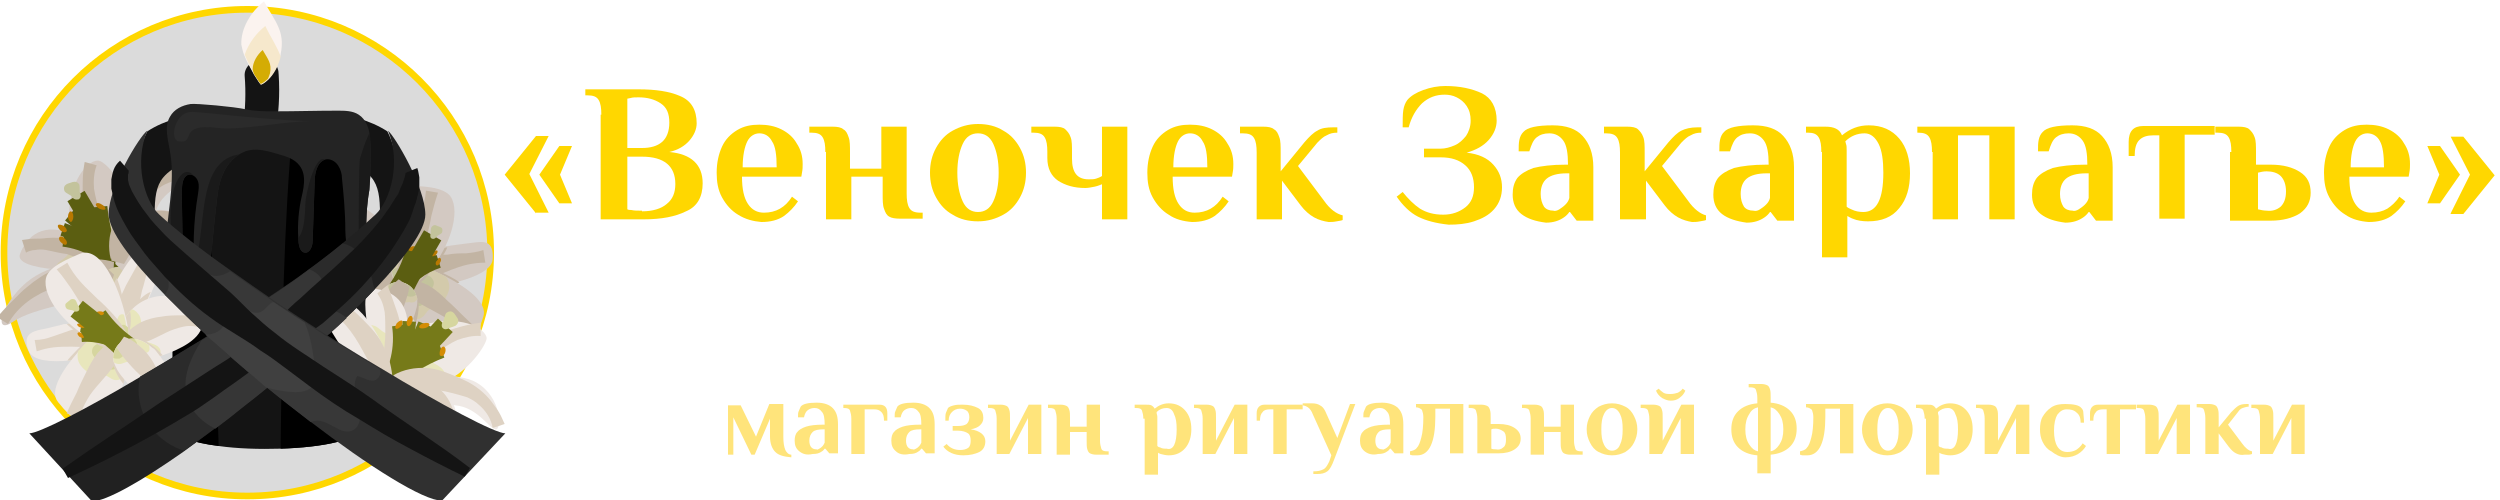 <?xml version="1.0" encoding="UTF-8"?>
<svg xmlns="http://www.w3.org/2000/svg" xmlns:xlink="http://www.w3.org/1999/xlink" version="1.1" id="Слой_1" x="0px" y="0px" viewBox="0 0 375 75" style="enable-background:new 0 0 375 75;" xml:space="preserve"> <style type="text/css"> .st0{fill:#DBDBDB;stroke:#FFD700;stroke-miterlimit:10;} .st1{fill:#D3C9C2;} .st2{fill:#D3CAAB;} .st3{fill:#C3C39C;} .st4{fill:#C2B4A3;} .st5{fill:none;stroke:#5B5E11;stroke-width:2;stroke-miterlimit:10;} .st6{fill:#B87800;} .st7{fill:none;stroke:#5B5E11;stroke-width:3;stroke-miterlimit:10;} .st8{fill:#141414;} .st9{fill:#FBF3EF;} .st10{fill:#F6E8CC;} .st11{fill:#D4AC04;} .st12{clip-path:url(#SVGID_1_);fill:#242424;} .st13{clip-path:url(#SVGID_1_);fill:#1A1A1A;} .st14{clip-path:url(#SVGID_1_);fill:#2B2B2B;} .st15{fill:#EFE9E5;} .st16{fill:#DED2C3;} .st17{fill:#E8E6BC;} .st18{fill:#D6D69F;} .st19{fill:none;stroke:#767A19;stroke-width:2;stroke-miterlimit:10;} .st20{fill:#D48C04;} .st21{fill:none;stroke:#767A19;stroke-width:3;stroke-miterlimit:10;} .st22{fill:#212121;} .st23{fill:#2B2B2B;} .st24{fill:#363636;} .st25{fill:#303030;} .st26{fill:#383838;} .st27{fill:#404040;} .st28{fill:#FFD700;} .st29{fill:#FFE47B;} </style> <circle class="st0" cx="37.1" cy="37.9" r="36.5"></circle> <g> <g> <g> <path class="st1" d="M19.5,31.7c0.1,0.8,0,1.5-0.1,2.3c0,0.1-0.1,0.3-0.1,0.4c-1,4-0.4,5.7-0.4,5.7L18,40.8c0,0-2.5-1.6-3.3-2.1 c-0.6-0.4-1.4-0.8-2.1-1.4c-0.8-0.7-1.6-1.7-2-3.1c-0.2-0.8-0.3-1.8-0.2-3c0.5-4.9,3.1-7.3,4.4-7.1C16,24.3,19.1,28,19.5,31.7z"></path> <path class="st2" d="M19.5,31.7c0.1,0.8,0,1.5-0.1,2.3c-1.1,4.3-0.5,6.1-0.5,6.1L18,40.8c0,0-2.5-1.6-3.3-2.1 c-1.4-0.8-3.4-1.9-4.1-4.5c0.4-0.5,1-0.9,1.7-0.8c0.6,0.1,1.1,0.5,1.6,0.6c0.9,0.1,1.7-0.5,2.3-1.2s1.4-1.4,2.3-1.4 C18.9,31.5,19.2,31.6,19.5,31.7z"></path> <path class="st3" d="M19.3,34.4c-1,4-0.4,5.7-0.4,5.7L18,40.8c0,0-2.5-1.6-3.3-2.1c-0.6-0.4-1.4-0.8-2.1-1.4c0-0.2,0-0.4,0-0.7 c0.1-0.7,0.5-1.4,1.2-1.5c1-0.2,2.1,0.8,3,0.3c0.5-0.3,0.7-0.9,1.2-1.2C18.4,34,18.8,34.1,19.3,34.4z"></path> <g> <path class="st4" d="M14.5,24.8c-0.4,1-0.5,2.3-0.4,3.5c0.2,1.2,0.5,2.4,0.9,3.5c0.5,1.1,1,2.2,1.4,3.3c0.2,0.6,0.5,1.1,0.7,1.7 c0.2,0.6,0.4,1.1,0.6,1.8l-1.6,1c-1-0.9-1.8-2-2.4-3.3c-0.6-1.2-0.9-2.6-1.1-3.9c-0.2-1.3-0.3-2.7-0.2-4c0-1.4,0-2.6,0.3-4.1 L14.5,24.8z"></path> </g> </g> <g> <path class="st1" d="M12.8,36.1c0.7,0.5,1.5,1,2.4,1.7c0.7,0.5,2.9,3,2.9,3s-3.2,0.1-6.7-0.1c-1.1-0.1-2.2-0.1-3.2-0.3 C5,40.1,2.5,39.4,3,38.1c1-2.7,3.6-5,8.2-2.8C11.8,35.5,12.3,35.8,12.8,36.1z"></path> <path class="st2" d="M15.2,37.8c0.7,0.5,2.9,3,2.9,3s-5.5,0.2-9.9-0.3c0.1-0.5,0.4-1,0.8-1.3c0.4-0.3,0.8-0.5,1.1-0.9 c0.4-0.5,0.3-1.2,0.5-1.8c0.1-0.5,0.5-0.9,0.8-1.2C12.4,35.8,13.7,36.6,15.2,37.8z"></path> <path class="st3" d="M12.8,36.1c0.7,0.5,1.5,1,2.4,1.7c0.7,0.5,2.9,3,2.9,3s-3.2,0.1-6.7-0.1c0-0.1,0-0.2,0.1-0.2 c0.3-0.5,1-0.7,1.3-1.2c0.5-0.8-0.3-1.8-0.1-2.7C12.6,36.4,12.7,36.2,12.8,36.1z"></path> <g> <path class="st4" d="M3.3,36c0.8-0.1,1.3-0.2,1.9-0.2c0.6,0,1.2,0,1.8-0.1c1.2-0.1,2.4,0,3.6,0.1c1.2,0.1,2.4,0.3,3.5,0.7 c1.1,0.4,2.2,1,3,1.8l-0.8,1.7c-0.6,0-1.1-0.2-1.7-0.3c-0.5-0.1-1.1-0.3-1.6-0.5c-1-0.3-2-0.8-3-1.1C9,38,8,37.7,6.9,37.5 c-0.5-0.1-1.1-0.1-1.6,0c-0.5,0-1.1,0.2-1.4,0.4L3.3,36z"></path> </g> </g> <g> <g> <path class="st5" d="M17.6,39.9c-1.4-2.8-2.2-5.8-2.5-8.9"></path> <path class="st6" d="M14.9,31.3c-0.4-0.2-0.6-0.6-0.5-0.7c0.1-0.2,0.5-0.2,0.9,0.1c0.4,0.2,0.6,0.6,0.5,0.7S15.3,31.5,14.9,31.3 z"></path> </g> <g> <path class="st5" d="M17.9,40.2c-2.1-2.9-4.7-5.6-7.5-7.9"></path> <path class="st6" d="M10.2,32.5c0-0.4,0.2-0.8,0.4-0.8c0.2,0,0.4,0.3,0.4,0.8c0,0.4-0.2,0.8-0.4,0.8 C10.4,33.2,10.2,32.9,10.2,32.5z"></path> </g> <g> <path class="st5" d="M18.1,40.8c-2.1-2.6-5.3-4.4-8.6-4.8"></path> <path class="st6" d="M9.1,36.3c-0.3-0.3-0.3-0.7-0.1-0.8c0.2-0.1,0.5,0,0.8,0.4c0.3,0.3,0.3,0.7,0.1,0.8 C9.7,36.8,9.4,36.6,9.1,36.3z"></path> </g> <g> <path class="st5" d="M18.2,40.4c-2.3-2.7-5.4-4.8-8.8-6"></path> <path class="st6" d="M9.1,34.6c-0.3-0.3-0.5-0.6-0.4-0.8c0.1-0.2,0.5-0.1,0.9,0.1c0.3,0.3,0.5,0.6,0.4,0.8 C9.8,34.9,9.5,34.9,9.1,34.6z"></path> </g> <g> <path class="st7" d="M17.8,41.1c-2-4-4.1-7.9-6.4-11.7"></path> <path class="st3" d="M10.8,29.5c0.2,0.4,0.6,0.5,1,0.4c0.3-0.2,0.4-0.6,0.2-1c-0.1-0.1,0-0.9-0.1-1.2c-0.2-0.4-0.6-0.5-1-0.4 c-0.2,0.1-0.8,0.2-1,0.4c-0.3,0.2-0.4,0.6-0.2,1C9.9,29,10.7,29.3,10.8,29.5z"></path> </g> </g> <g> <path class="st1" d="M14.7,39.1c0,0-5.8-0.2-10,2.7c-4.1,2.9-6.1,8.7-2.8,6.5c3.3-2.3,10.7-2.8,12.9-4.9c2.2-2.1,3.2-2.5,3.2-2.5 L14.7,39.1z"></path> <g> <path class="st4" d="M-0.4,47.6c1.1-1.4,2.3-2.5,3.5-3.7c0.6-0.6,1.3-1.1,1.9-1.6c0.7-0.5,1.4-1,2.2-1.4 c1.5-0.8,3.1-1.6,4.8-1.8c1.7-0.3,3.5-0.3,5.1,0.2l-0.1,1.9c-0.8,0.2-1.5,0.3-2.3,0.4c-0.7,0.2-1.5,0.2-2.2,0.4 c-1.5,0.3-2.9,0.6-4.3,1.1c-1.4,0.5-2.8,1.2-4,2.1c-1.2,0.9-2.3,2.1-3,3.4L-0.4,47.6z"></path> </g> </g> <g> <path class="st1" d="M28.6,26.6c-0.5,0.9-3.9,1.7-5.1,4.7c-0.6,1.7-2.5,3.8-4,5.5c-1.2,1.3-2.3,2.3-2.3,2.3s0.2-3,1-6.1 c0.6-2.2,1.5-4.5,2.8-5.7C24.2,24.3,29.1,25.7,28.6,26.6z"></path> <path class="st2" d="M19.6,34.7c0.1,0.7,0.1,1.4-0.1,2.1c-1.2,1.3-2.3,2.3-2.3,2.3s0.2-3,1-6.1c0,0,0,0,0.1,0 C19.1,33.2,19.5,33.9,19.6,34.7z"></path> <g> <path class="st4" d="M28.3,26.9c-1.3-0.1-2.8,0.3-4,1c-0.6,0.4-1.1,0.8-1.5,1.4c-0.4,0.5-0.8,1.2-1.2,1.8 c-0.8,1.3-1.4,2.6-1.9,3.8c-0.5,1.3-0.8,2.5-1.2,3.9l-1.9,0c-0.4-1.6-0.3-3.5,0.4-5.1c0.6-1.6,1.7-2.9,2.7-4.1 c0.5-0.6,1-1.2,1.7-1.8c0.6-0.6,1.4-1.1,2.1-1.5c0.8-0.4,1.5-0.7,2.3-0.9c0.8-0.2,1.6-0.4,2.5-0.5L28.3,26.9z"></path> </g> </g> <g> <path class="st1" d="M18.8,40.1l-0.2,1.8l0,0.2c0,0-0.1,0.2-0.8,1.6c-0.7,1.4,0.1,5.6,0.6,7c0.5,1.3-0.5,2.1-3.9-0.7 c-3-3-2.5-4.9-1.3-6.4c0.9-1.1,2.2-1.9,2.8-2.7C16.9,39.7,18.8,40.1,18.8,40.1z"></path> <path class="st2" d="M18.8,40.1l-0.2,1.8c-0.3,0.5-0.7,0.9-1.3,1c-0.4,0.1-0.9-0.1-1.3-0.3c-0.4-0.1-0.9-0.2-1.3,0.1 c-0.2,0.2-0.3,0.5-0.5,0.7c-0.1,0.3-0.4,0.5-0.7,0.5c-0.2,0-0.4-0.2-0.5-0.4c0.9-1.1,2.2-1.9,2.8-2.7 C16.9,39.7,18.8,40.1,18.8,40.1z"></path> <g> <path class="st4" d="M17.1,52.2c-0.8-0.9-1.5-1.7-2.2-2.6c-0.7-0.9-1.3-1.9-1.7-3.1c-0.1-0.3-0.2-0.6-0.2-0.9 c0-0.3-0.1-0.6-0.1-1c0-0.6,0.1-1.3,0.4-1.9c0.4-1.2,1.3-2.2,2.4-2.8l1.4,1.3c-0.1,0.5-0.4,0.9-0.5,1.3 c-0.1,0.4-0.3,0.8-0.4,1.2c-0.2,0.7-0.5,1.5-0.4,2.4c0,0.8,0.3,1.8,0.7,2.6c0.5,0.8,1.1,1.6,1.9,2.1L17.1,52.2z"></path> </g> </g> <g> <path class="st1" d="M18.6,40.8c0,0,4-5.4,8.6-5.4c4.3-2.2-2.7-4.7-4.6-3.7c-5.2,2.6-5.3,7.9-5.3,7.9L18.6,40.8z"></path> <g> <path class="st4" d="M27.9,33.2c-0.1,0.1-0.2,0.3-0.2,0.5c0,0.2,0,0.2,0,0.3c0.1,0.2,0.1,0.2,0.1,0.2c0.1,0.1,0,0,0,0 c-0.1-0.1-0.2-0.1-0.3-0.2c-0.2-0.1-0.5-0.2-0.7-0.3c-0.5-0.1-1.1-0.2-1.6-0.2c-1.1,0.1-2.1,0.5-2.9,1.1c-0.4,0.3-0.8,0.6-1.1,1 c-0.3,0.4-0.6,0.8-0.9,1.2c-0.6,0.9-1.1,1.8-1.7,2.8l-1.9-0.5c-0.1-1.4,0.3-2.7,1-4c0.7-1.2,1.9-2.3,3.3-2.8 c1.3-0.6,2.8-0.8,4.2-0.6c0.7,0.1,1.3,0.1,2,0.3c0.3,0.1,0.7,0.2,1,0.3c0.2,0.1,0.4,0.1,0.6,0.3c0,0,0.1,0.1,0.2,0.1 c0.1,0,0.1,0.1,0.2,0.2c0.1,0.1,0.1,0.1,0.3,0.4c0,0.2,0.1,0.2,0.1,0.5c0,0.2-0.1,0.5-0.3,0.6L27.9,33.2z"></path> </g> </g> </g> <g> <g> <path class="st1" d="M62.3,37.9c0,0-0.9-1-2.3-2.3c-0.7-0.7-1.5-1.4-2.4-2.2c-2.1-1.8-4.5-3.4-5.7-3.1c-2.5,1.4-2.3,2.2-1.4,3.4 c0.4,0.5,1.7,1.9,3.1,3.3c1.1,1.1,2.2,2.3,3,3.2c0,0,0,0,0,0c0.7,0.8,1.2,1.4,1.3,1.7C58.7,45.6,62.7,46.2,62.3,37.9z"></path> <g> <path class="st4" d="M51.9,30.6c0.8,0.8,1.5,1.4,2.3,2.1c0.8,0.6,1.6,1.3,2.4,2c0.8,0.7,1.6,1.4,2.2,2.2 c0.6,0.8,1.1,1.7,1.4,2.8l-1.6,1c-0.9-0.6-1.5-1.3-2.1-2c-0.6-0.7-1.1-1.6-1.7-2.4c-0.6-0.8-1.1-1.6-1.7-2.4 c-0.7-0.7-1.4-1.4-2.2-1.8L51.9,30.6z"></path> </g> <path class="st4" d="M60,40.6c-0.3,0.3-0.8,0.4-1.2,0.4c-0.5,0-0.9-0.2-1.3-0.4c-0.3-0.1-0.5-0.2-0.8-0.3c0,0,0,0,0,0 c-0.8-0.9-2-2.1-3-3.2c1.3-0.1,4.4,1.6,4.6,1.7c-0.2-1.3-0.6-3.6-0.6-4.9c0-0.2,0-0.3,0-0.5c0.9,0.7,1.7,1.5,2.4,2.2 c0.1,1.1,0.1,3.5,0.2,3.8C60.5,39.8,60.3,40.3,60,40.6z"></path> </g> <g> <path class="st1" d="M73.9,38.9c0.2-2.9-1.4-2.7-2.9-2.5c-0.7,0.1-1.8,0.2-3.1,0.4c-0.2,0-0.5,0.1-0.8,0.1 c-1.2,0.2-2.4,0.5-3.5,1c-1.6,0.7-2.7,2.2-2.5,3.4c0,0.2,0.1,0.4,0.2,0.5c0.5,0.9,1.9,1.5,4.6,1.1c0,0,1.4-0.2,3-0.7 C71.1,41.6,73.8,40.5,73.9,38.9z"></path> <g> <path class="st4" d="M72.8,39.4c-0.9,0-1.8,0.1-2.7,0.3c-0.9,0.2-1.7,0.5-2.5,0.8c-0.8,0.3-1.6,0.7-2.4,0.9 c-0.8,0.2-1.5,0.4-2.3,0.5l-1.2-1.5c0.7-1,1.7-1.5,2.6-1.8c0.9-0.3,1.9-0.4,2.8-0.4C68.1,38,69,38,69.9,38 c0.9-0.1,1.8-0.2,2.6-0.5L72.8,39.4z"></path> </g> <path class="st4" d="M65,40.3c0.4-0.2,1.8-2.4,2.1-3.2c-1.2,0.2-2.4,0.5-3.5,1c-1.6,0.7-2.7,2.2-2.5,3.4c0,0.2,0.1,0.4,0.2,0.5 c0.5,0.9,1.9,1.5,4.6,1.1c0,0,1.4-0.2,3-0.7C68.8,42,65.1,40.3,65,40.3z"></path> </g> <g> <path class="st1" d="M72.5,47.5c0.7-2.1-2.5-4.4-5.6-6c-0.8-0.4-1.6-0.8-2.3-1.1l0,0c-0.4-0.2-0.8-0.4-1.2-0.5 c-0.5-0.2-1-0.4-1.3-0.5c-0.4-0.2-0.6-0.2-0.6-0.2l-0.1,0.8l0,0l-0.4,2l-0.1,0.8l0,0.1l-0.1,0.3l-0.1,0.6c0,1.4,0.5,2.7,1.1,3.8 c0.2,0.3,0.4,0.6,0.6,0.9c1.9,2.3,4.9,3.5,7.1,3.3C71.2,51.5,72.1,48.8,72.5,47.5z"></path> <path class="st2" d="M66.5,45.3c0.4-0.7,0.9-1.5,0.9-2.3c0-0.5-0.2-1.1-0.5-1.5c-0.8-0.4-1.6-0.8-2.3-1.1l0,0 c-0.4-0.2-0.8-0.4-1.2-0.5c-0.5-0.2-1-0.4-1.3-0.5c-0.3,0.1-0.5,0.3-0.8,0.6l0,0l-0.4,2l-0.1,0.8l0,0.1l-0.1,0.3l-0.1,0.6 c0,1.4,0.5,2.7,1.1,3.8c0.5,0.3,1.1,0.4,1.6,0c0.5-0.3,0.7-1,1.2-1.2c0.3-0.1,0.6,0,0.9-0.1C66,46.2,66.3,45.7,66.5,45.3z"></path> <path class="st3" d="M62.9,45.9c0.3,0,0.6-0.3,0.8-0.6c0.2-0.3-0.2-1-0.1-1.3c0.2-0.4,1-0.3,1.2-0.7c0.2-0.4,0.4-0.8,0.2-1.2 c-0.2-0.5-0.6-0.8-1.1-0.8c-0.5,0-1,0.1-1.4,0.4c-0.7,0.4-1.4,1.1-1.5,1.9C60.9,44.4,61.3,46,62.9,45.9z"></path> <path class="st4" d="M62.4,48.4c-1-1.2-1.7-2.8-1.7-4.7l0.1-0.6c0,0,0,0,0,0l0.1-0.3l0-0.1c0.4-0.8,1.5-2.6,2.6-2.9 c0.4,0.2,0.7,0.3,1.2,0.5l0,0c-0.8,1.8-2,2.4-2.8,2.6C62,43,63.5,44.7,62.4,48.4z"></path> <g> <path class="st4" d="M70.3,50.7c-0.4-0.8-1.2-1.5-2.1-2.2c-0.9-0.6-1.8-1.1-2.7-1.6c-0.9-0.5-1.9-1-2.7-1.5 c-0.4-0.3-0.8-0.5-1.2-0.8c-0.2-0.1-0.4-0.3-0.6-0.4l-0.2-0.2c-0.1,0-0.1-0.1-0.1-0.2l0-1.9c0.2,0,0.5,0,0.7,0 c0.2,0,0.3,0,0.5,0.1c0.3,0.1,0.6,0.1,0.9,0.2c0.6,0.2,1.1,0.4,1.6,0.7c1,0.6,1.8,1.3,2.6,2.1c0.8,0.7,1.6,1.5,2.4,2.3 c0.8,0.8,1.6,1.5,2.5,2.4L70.3,50.7z"></path> </g> </g> <g> <path class="st1" d="M58.6,46.1c0,0,0.1-1.3,0.8-4c0-0.1,0.1-0.3,0.1-0.5c0.1-0.4,0.2-0.7,0.3-1.1c-0.7-0.8-1.5-1.5-2.3-1.9 c-0.1-0.1-0.3-0.1-0.4-0.2c-4.9-2.3-10.5,2.3-9.2,5.5c0.9,2.3,4.6,2.7,7.4,2.5c0.2,0,0.4,0,0.5,0C57.4,46.3,58.6,46.1,58.6,46.1z "></path> <path class="st2" d="M58.6,46.1c0,0,0.1-1.3,0.8-4c0-0.1,0.1-0.3,0.1-0.5c0.1-0.4,0.2-0.7,0.3-1.1c-0.7-0.8-1.5-1.5-2.3-1.9 c-0.1-0.1-0.3-0.1-0.4-0.2c-0.4,0.3-0.6,0.7-0.7,1.2c-0.1,0.5,0,1,0.2,1.5c0.2,0.7,0.6,1.5,0.3,2.2c-0.4,0.8-1.4,1-1.6,1.8 c-0.1,0.5,0.1,1,0.5,1.3C57.4,46.3,58.6,46.1,58.6,46.1z"></path> <g> <path class="st4" d="M47.4,43.1c1-0.5,2-0.9,3-1.2c1-0.4,2-0.7,3-0.9c1-0.2,2.1-0.4,3.1-0.3c1,0.1,2.1,0.3,3,0.9l-0.5,1.9 c-0.9,0.2-1.8,0.2-2.7,0.2c-0.9,0-1.8-0.1-2.7-0.2c-0.9,0-1.8,0-2.7,0.1c-0.9,0.2-1.8,0.5-2.3,1.1L47.4,43.1z"></path> </g> <path class="st4" d="M59.4,42.1c0-0.1,0.1-0.3,0.1-0.5c0.1-0.4,0.2-0.7,0.3-1.1c-0.7-0.8-1.5-1.5-2.3-1.9 C57.6,38.8,58.1,41,59.4,42.1z"></path> <path class="st4" d="M58.6,46.1c0,0,0.6-1.1,1.4-4.1c-3.6,0.5-4.7,4.3-4.7,4.4C57.2,46.4,58.6,46.1,58.6,46.1z"></path> </g> <g> <path class="st1" d="M67.6,29.5c-1-1.5-4.5-1.6-6-1.6c-3.5-0.2-3.7,6.6-3.2,11c0.1,0.7,0.2,1.4,0.3,2c0.2,0.8,0.4,1.3,0.6,1.6 l2.1,0.5c0.9-0.4,1.7-1,2.4-1.8c0.2-0.2,0.5-0.5,0.7-0.7C67.5,37,69.1,31.8,67.6,29.5z"></path> <path class="st2" d="M64.6,40.4c0-0.1,0.1-0.2,0.1-0.3c0-0.3-0.1-0.7-0.4-0.8c-0.3-0.1-0.6,0-1,0.1c-0.3,0.1-0.7,0.1-0.9-0.1 c-0.2-0.3-0.1-0.7-0.4-0.9c-0.1,0-0.1-0.1-0.2-0.1c-0.2,0-0.4,0-0.6,0.2c-0.2,0.2-0.4,0.4-0.6,0.6c-0.2,0.2-0.5,0.4-0.8,0.3 c-0.2-0.1-0.4-0.4-0.6-0.5c-0.2-0.1-0.5,0-0.7,0.2c0.2,1.7,0.6,3.1,0.9,3.5l2.1,0.5C62.6,42.3,63.7,41.4,64.6,40.4z"></path> <path class="st3" d="M63.9,41.1c-0.1-0.2-0.3-0.3-0.5-0.4c-0.5-0.2-1.1-0.3-1.7-0.2c-0.3,0.1-0.6,0.2-1,0.2c-0.1,0-0.1,0-0.2,0 c-0.3-0.1-0.6-0.4-0.9-0.5c-0.4,0-0.7,0.3-0.8,0.6c0.2,0.8,0.4,1.3,0.6,1.6l2.1,0.5C62.3,42.5,63.1,41.8,63.9,41.1z"></path> <g> <path class="st4" d="M65.7,28.9c-0.4,1.2-0.7,2.3-1,3.5c-0.2,1.2-0.5,2.4-0.8,3.6c-0.3,1.2-0.5,2.4-1,3.5 c-0.5,1.1-1,2.2-1.9,3.1l-1.7-0.8c0.1-1.2,0.5-2.3,0.9-3.4c0.4-1.1,0.9-2.1,1.5-3.2c0.5-1.1,1-2.1,1.4-3.2 c0.4-1.1,0.7-2.2,0.8-3.4L65.7,28.9z"></path> </g> </g> <g> <g> <path class="st5" d="M58.9,43.7c1.4-1.9,2.5-4.1,3-6.4"></path> <path class="st6" d="M62,37.6c0.3-0.1,0.5-0.3,0.4-0.5c-0.1-0.2-0.4-0.2-0.7-0.1c-0.3,0.1-0.5,0.3-0.4,0.5 C61.4,37.7,61.7,37.7,62,37.6z"></path> </g> <g> <path class="st5" d="M59.7,44c1.3-2.5,2.9-4.8,4.8-6.8"></path> <path class="st6" d="M64.7,37.3c0-0.3-0.2-0.6-0.4-0.5c-0.2,0-0.3,0.3-0.2,0.6c0,0.3,0.2,0.6,0.4,0.5 C64.7,37.9,64.8,37.6,64.7,37.3z"></path> </g> <g> <path class="st5" d="M59.8,43.9c1.3-2.2,3.5-3.9,6-4.7"></path> <path class="st6" d="M66,39.4c0.2-0.3,0.2-0.6,0-0.7c-0.1-0.1-0.4,0.1-0.5,0.4c-0.2,0.3-0.2,0.6,0,0.7 C65.6,39.9,65.9,39.7,66,39.4z"></path> </g> <g> <path class="st5" d="M59.5,43.9c1.4-2.4,3.3-4.4,5.7-5.8"></path> <path class="st6" d="M65.4,38.2c0.2-0.2,0.3-0.5,0.2-0.6c-0.1-0.1-0.4,0-0.6,0.2c-0.2,0.2-0.3,0.5-0.2,0.6 C64.9,38.5,65.2,38.4,65.4,38.2z"></path> </g> <g> <path class="st7" d="M60,44.3c1.5-3.1,3.2-6.1,4.9-9"></path> <path class="st3" d="M65.5,35.5c-0.2,0.3-0.5,0.4-0.7,0.3c-0.3-0.1-0.3-0.5-0.2-0.8c0-0.1,0-0.7,0.1-0.9 c0.2-0.3,0.5-0.4,0.7-0.3c0.1,0.1,0.6,0.2,0.7,0.3c0.3,0.1,0.3,0.5,0.2,0.8C66.2,35.1,65.6,35.3,65.5,35.5z"></path> </g> </g> <g> <path class="st1" d="M59.5,53c0.7-1.4,2.4-4.3,3-6.9c0.1-0.4,0.1-0.9,0.1-1.2c0-0.2-0.1-0.5-0.2-0.7c-0.4-1.1-1.4-1.9-2.6-1.9 c-0.4,0-0.9,0.1-1.3,0.3c-0.6,0.3-1.2,0.9-1.8,1.7c-0.2,0.3-0.3,0.5-0.5,0.9c0,0-2.4,6.6-0.5,8.7C58.3,55.5,58.9,54.4,59.5,53z"></path> <path class="st2" d="M62.6,44.9c-0.2-1.5-1.4-2.5-2.8-2.6c-1.1,0-2.1,0.6-3.1,2c0,0.1,0,0.1,0,0.2c0.1,0.4,0.3,0.7,0.7,0.7 c0.3,0,0.5-0.2,0.8-0.2c0.3,0,0.5,0.4,0.6,0.7c0.1,0.3,0.4,0.7,0.7,0.6c0.4,0,0.5-0.6,0.9-0.8c0.3-0.2,0.7-0.1,1-0.2 C61.9,45.5,62.3,45.3,62.6,44.9z"></path> <path class="st3" d="M62.4,44.2c-0.4-1.1-1.4-1.9-2.6-1.9c-0.4,0-0.9,0.1-1.3,0.3c-0.1,0.2-0.1,0.3-0.2,0.5 c-0.1,0.3,0,0.7,0.3,0.7c0.3,0.1,0.5-0.2,0.8-0.2c0.4-0.1,0.7,0.3,1.1,0.5c0.3,0.2,0.7,0.4,1.1,0.4C62,44.5,62.2,44.4,62.4,44.2z "></path> <g> <path class="st4" d="M56,54.7c0.1-1.3,0.3-2.3,0.4-3.5c0.1-1.1,0.3-2.2,0.5-3.3c0.2-1.1,0.4-2.2,0.9-3.2c0.4-1,1-2,2-2.8 l1.6,1.1c-0.1,1-0.5,1.9-0.8,2.9c-0.3,1-0.8,1.9-1.3,2.8c-0.4,0.9-0.8,1.9-1.2,2.9c-0.3,1-0.5,2.1-0.2,2.8L56,54.7z"></path> </g> </g> </g> </g> <g> <path class="st8" d="M58.1,19.7c-2.6-1.7-5.9-2.5-9.4-3l-2.6,4.8l2.1,2c3.2,0.4,6,1.3,7.5,3.1c1.1,1.3,1.3,3.1,1.3,5.6 C57,32.2,61.5,26.3,58.1,19.7z"></path> <path class="st8" d="M22.1,19.7c2.6-1.7,5.9-2.5,9.4-3l2.6,4.8l-2.1,2c-3.2,0.4-6,1.3-7.5,3.1c-1.1,1.3-1.3,3.1-1.3,5.6 C23.2,32.2,18.7,26.3,22.1,19.7z"></path> </g> <g> <g> <g> <g> <path class="st8" d="M36.7,11.4c0.2,2.4,0.1,4.9-0.2,7.3c0-0.2,0.1-0.4,0.1-0.7c0,0.3-0.1,0.6-0.1,0.9c-0.1,0.7-0.1,1.3,0.3,1.9 c0.3,0.5,0.9,1,1.5,1.1c0.6,0.1,1.4,0.1,1.9-0.3c0.5-0.3,1.1-0.9,1.1-1.5c0.5-3,0.7-5.9,0.5-8.9c0-0.7-0.2-1.3-0.7-1.8 c-0.4-0.4-1.1-0.8-1.8-0.7C37.9,9,36.6,10,36.7,11.4L36.7,11.4z"></path> </g> </g> <g> <path class="st9" d="M42.1,8.1c0,0.1,0,0.2-0.1,0.4c-0.4,1.6-1.1,2.7-1.8,3.4c-0.6,0.6-1.1,0.8-1.1,0.8c-0.1-0.1-0.5-0.7-1-1.5 c-0.5-0.9-1.1-2-1.5-3c-0.2-0.5-0.3-1.1-0.4-1.5c-0.1-2.5,1.5-5,3.4-6.5C41.3,3.3,42.8,4.7,42.1,8.1z"></path> <path class="st10" d="M42.1,8.5c-0.4,1.6-1.1,2.7-1.8,3.4c-0.6,0.6-1.1,0.8-1.1,0.8c-0.1-0.1-0.5-0.7-1-1.5c-0.5-0.9-1.1-2-1.5-3 c0.6-1.7,1.7-3.2,3.1-4.3C40.7,5.8,41.6,7,42.1,8.5z"></path> <path class="st11" d="M40.5,11c-0.1,0.3-0.2,0.6-0.3,0.8c-0.6,0.6-1.1,0.8-1.1,0.8c-0.1-0.1-0.5-0.7-1-1.5 c-0.1-0.3-0.2-0.5-0.2-0.7c0-1.1,0.7-2.2,1.5-2.9C40.2,8.9,40.8,9.5,40.5,11z"></path> </g> </g> <g> <g> <path class="st8" d="M54.2,17.9v46c0,2.1-5.8,3.2-12.1,3.4c-3.2,0.1-6.5,0-9.3-0.4c-4-0.5-6.9-1.5-6.9-3v-46H54.2z"></path> <path d="M54.2,17.9v46c0,2.1-5.8,3.2-12.1,3.4c0-0.3,0-0.7,0-1c0.2-16.2,0.4-32.4,1.9-48.5H54.2z"></path> <path d="M32.8,66.9c-4-0.5-6.9-1.5-6.9-3v-46h5C31.7,34.2,32.3,50.5,32.8,66.9z"></path> </g> <g> <defs> <path id="SVGID_3_" d="M55.5,20.6c-0.1-1.3-0.6-2.7-1.7-3.4c-0.9-0.6-2.1-0.6-3.2-0.6c-3.1,0-6.3,0.1-9.4,0.1 c-1.5,0-2.9,0-4.3-0.3c-1.8-0.4-7.4-0.9-8.3-0.8c-1.3,0.2-2.5,0.8-3.1,1.9c-0.9,1.5-0.3,3.4,0,5.2c0.7,3.9-0.1,8-0.5,11.9 c-0.1,1-0.2,1.9,0.1,2.9c0.3,0.9,1,2.4,1.9,2c0.7-0.3,0.2-7.4,0.3-11.2c0-0.8,0.2-1.9,1-2.1c0.6-0.1,1.2,0.4,1.4,1 c0.2,0.6,0.1,1.2,0,1.9c-0.7,4.1-0.8,8.3-0.5,12.5c0.1,0.8,0.4,1.8,1.2,1.7c0.7-0.1,0.9-0.9,0.9-1.5c0.4-3.6,0.7-7.2,1.1-10.7 c0.2-1.6,0.3-3.3,1-4.9c0.6-1.5,1.8-2.9,3.4-3.5c1.7-0.6,3.5,0,5.2,0.5c1.1,0.3,2.2,0.7,2.9,1.6c1.2,1.5,0.6,3.6,0.2,5.4 c-0.4,2.1-0.5,4.2-0.3,6.3c0.1,0.6,0.3,1.3,0.9,1.4c0.8,0.1,1.2-1,1.2-1.8c0.1-3,0.2-5.9,0.3-8.9c0-1.3,0.4-3,1.7-3.3 c0.7-0.1,1.4,0.3,1.8,0.9c0.4,0.6,0.6,1.3,0.6,2c0.2,2,0.5,4.9,0.5,7.8c0.1,4.2,1.9,8.3,1.9,13.2c0,3.5-0.2,7,0.7,7 c2.3,0.1-0.6-17.6,1-26.3C55.6,26,55.7,23.2,55.5,20.6z"></path> </defs> <clipPath id="SVGID_1_"> <use xlink:href="#SVGID_3_" style="overflow:visible;"></use> </clipPath> <path class="st12" d="M55.5,20.6c-0.1-1.3-0.6-2.7-1.7-3.4c-0.9-0.6-2.1-0.6-3.2-0.6c-3.1,0-6.3,0.1-9.4,0.1 c-1.5,0-2.9,0-4.3-0.3c-1.8-0.4-7.4-0.9-8.3-0.8c-1.3,0.2-2.5,0.8-3.1,1.9c-0.9,1.5-0.3,3.4,0,5.2c0.7,3.9-0.1,8-0.5,11.9 c-0.1,1-0.2,1.9,0.1,2.9c0.3,0.9,1,2.4,1.9,2c0.7-0.3,0.2-7.4,0.3-11.2c0-0.8,0.2-1.9,1-2.1c0.6-0.1,1.2,0.4,1.4,1 c0.2,0.6,0.1,1.2,0,1.9c-0.7,4.1-0.8,8.3-0.5,12.5c0.1,0.8,0.4,1.8,1.2,1.7c0.7-0.1,0.9-0.9,0.9-1.5c0.4-3.6,0.7-7.2,1.1-10.7 c0.2-1.6,0.3-3.3,1-4.9c0.6-1.5,1.8-2.9,3.4-3.5c1.7-0.6,3.5,0,5.2,0.5c1.1,0.3,2.2,0.7,2.9,1.6c1.2,1.5,0.6,3.6,0.2,5.4 c-0.4,2.1-0.5,4.2-0.3,6.3c0.1,0.6,0.3,1.3,0.9,1.4c0.8,0.1,1.2-1,1.2-1.8c0.1-3,0.2-5.9,0.3-8.9c0-1.3,0.4-3,1.7-3.3 c0.7-0.1,1.4,0.3,1.8,0.9c0.4,0.6,0.6,1.3,0.6,2c0.2,2,0.5,4.9,0.5,7.8c0.1,4.2,1.9,8.3,1.9,13.2c0,3.5-0.2,7,0.7,7 c2.3,0.1-0.6-17.6,1-26.3C55.6,26,55.7,23.2,55.5,20.6z"></path> <path class="st13" d="M60.3,20.9c-0.6-1.6-3.3-7.5-6.3,2.9c-0.2,0.7-0.2,9.7-0.2,13.4c0,2,0.2,4.1,0.1,6.1 c-0.1,1.8-0.4,3.6-0.5,5.4c-0.1,1.8,0.2,3.7,1.3,5.2c0.1,0.1,0.2,0.3,0.4,0.3c0.2,0,0.3-0.1,0.4-0.2c1.3-1.4,1.6-3.4,1.9-5.2 c1-7.3,2-14.6,3-21.8C60.7,24.9,61,22.8,60.3,20.9z"></path> <path class="st13" d="M47.4,36c0,1.1-0.1,2.2-0.7,3.1c-0.6,0.9-2.1,1.3-2.8,0.5c-0.5-0.6-0.5-1.5-0.3-2.3c0.6-2.3,2-0.2,2.2-6.6 c0-1.6,1.4-7.3,2.8-6.8c0.3,2.2-1,2.7-1,5C47.5,31.3,47.5,33.7,47.4,36z"></path> <path class="st13" d="M36.9,23.1c-7.5-0.1-5.9,10.7-7.5,15.8c-2,5.2-0.5,13.3,4.8,5.5c1.7-6.4,3.6-15.6,2.5-21.2"></path> <path class="st13" d="M28,25.8c-0.5,0-0.9,0.5-1.2,0.9c-1,1.7-1.2,3.7-1.2,5.7c0,2,0.1,4-0.4,5.8c-0.4,1.5-1.2,3-1.3,4.5 c0,0.6,0,1.2,0.4,1.7c0.3,0.5,0.9,0.8,1.5,0.7c1-0.2,1.3-1.4,1.4-2.4c0.7-5.5,1.3-11,1.7-16.5C29,26.3,28.5,25.7,28,25.8z"></path> <path class="st14" d="M28.6,16.8c-2.4,0.1-3.2,4.2-1.8,4.4c2.8,0.4-0.4-2.8,6-2c3.2,0.4,10.5-1.1,13.7-1 C38.5,17.9,29.9,16.7,28.6,16.8z"></path> </g> </g> </g> <g> <g> <g> <path class="st15" d="M14.8,47.7c0,0,0.5-1.3,1.3-2.9c0.4-0.9,0.9-1.9,1.5-2.9c1.4-2.4,3-4.8,4.3-4.9c2.9,0.4,2.9,1.2,2.5,2.7 c-0.2,0.6-0.9,2.3-1.7,4.2c-0.6,1.4-1.3,2.9-1.7,4.1c0,0,0,0,0,0c-0.4,1-0.6,1.8-0.6,2C21,53.7,17.4,55.7,14.8,47.7z"></path> <g> <path class="st16" d="M23.5,38.3c-0.6,0.7-1.1,1.6-1.4,2.5c-0.3,0.9-0.5,1.9-0.8,2.8c-0.2,1-0.4,1.9-0.7,2.8 c-0.3,0.9-0.7,1.8-1.3,2.7l-1.9-0.4c-0.2-1.1,0-2.1,0.3-3.1c0.3-1,0.8-1.9,1.2-2.8c0.5-0.9,1-1.8,1.5-2.7c0.5-0.9,1-1.8,1.4-2.8 L23.5,38.3z"></path> </g> <path class="st16" d="M17.9,49.4c0.4,0.2,0.9,0.1,1.3-0.1c0.4-0.2,0.8-0.5,1.1-0.8c0.2-0.2,0.4-0.4,0.6-0.6c0,0,0,0,0,0 c0.5-1.2,1.1-2.7,1.7-4.1c-1.2,0.3-3.5,3.1-3.7,3.2c-0.3-1.3-0.7-3.6-1.2-4.8c-0.1-0.2-0.1-0.3-0.2-0.5c-0.5,1-1.1,2-1.5,2.9 c0.3,1,1.1,3.4,1.1,3.6C17.2,48.8,17.5,49.2,17.9,49.4z"></path> </g> <g> <path class="st15" d="M4.4,52.8c-1.2-2.6,0.4-3.1,1.9-3.4C7,49.3,8,49,9.3,48.7c0.2-0.1,0.5-0.1,0.8-0.1c1.2-0.2,2.5-0.4,3.6-0.3 c1.7,0.1,3.3,1.1,3.6,2.3c0,0.2,0.1,0.4,0,0.5c-0.1,1-1.2,2-4,2.6c0,0-1.4,0.3-3.1,0.4C7.9,54.3,5.1,54.2,4.4,52.8z"></path> <g> <path class="st16" d="M5.2,51c0.9,0,1.8-0.2,2.6-0.5c0.9-0.3,1.7-0.6,2.6-0.9c0.9-0.3,1.8-0.6,2.8-0.6c1,0,2,0.1,3,0.8l-0.6,1.8 c-0.7,0.2-1.5,0.3-2.3,0.4c-0.8,0.1-1.7,0-2.5,0c-0.9,0-1.8,0-2.7,0.1c-0.9,0.1-1.7,0.3-2.6,0.6L5.2,51z"></path> </g> <path class="st16" d="M13.2,50.9c-0.5-0.1-2.5-1.6-3.2-2.3c1.2-0.2,2.5-0.4,3.6-0.3c1.7,0.1,3.3,1.1,3.6,2.3c0,0.2,0.1,0.4,0,0.5 c-0.1,1-1.2,2-4,2.6c0,0-1.4,0.3-3.1,0.4C10.2,53.8,13.1,50.9,13.2,50.9z"></path> </g> <g> <path class="st15" d="M8.7,60.3c-1.4-1.7,0.8-5,3.1-7.6c0.6-0.7,1.2-1.3,1.8-1.9l0,0c0.3-0.3,0.6-0.6,0.9-0.9 c0.4-0.4,0.8-0.7,1-1c0.3-0.3,0.5-0.4,0.5-0.4l0.4,0.7l0,0l1.1,1.8l0.4,0.7l0.1,0.1l0.2,0.3l0.3,0.5c0.5,1.4,0.5,2.7,0.3,3.9 c-0.1,0.4-0.2,0.7-0.3,1c-0.9,2.8-3.4,5-5.5,5.6C11.3,63.6,9.6,61.4,8.7,60.3z"></path> <path class="st17" d="M13.5,56.1c-0.7-0.5-1.4-1.1-1.7-1.8c-0.2-0.5-0.2-1.1-0.1-1.6c0.6-0.7,1.2-1.3,1.8-1.9l0,0 c0.3-0.3,0.6-0.6,0.9-0.9c0.4-0.4,0.8-0.7,1-1c0.3,0,0.6,0.1,0.9,0.2l0,0l1.1,1.8l0.4,0.7l0.1,0.1l0.2,0.3l0.3,0.5 c0.5,1.4,0.5,2.7,0.3,3.9c-0.3,0.4-0.9,0.7-1.5,0.6c-0.6-0.1-1-0.7-1.6-0.7c-0.3,0-0.6,0.2-0.9,0.2 C14.3,56.7,13.9,56.4,13.5,56.1z"></path> <path class="st18" d="M17.1,55.4c-0.3,0.1-0.7,0-0.9-0.2c-0.3-0.2-0.1-1-0.4-1.2c-0.3-0.3-1.1,0.1-1.4-0.2 c-0.3-0.3-0.6-0.6-0.6-1.1c0-0.5,0.3-0.9,0.8-1.1c0.4-0.2,1-0.2,1.4-0.1c0.8,0.1,1.7,0.5,2.1,1.2C18.5,53.3,18.7,55,17.1,55.4z"></path> <path class="st16" d="M18.5,57.6c0.5-1.5,0.6-3.2,0-5l-0.3-0.5c0,0,0,0,0,0l-0.2-0.3l-0.1-0.1c-0.7-0.6-2.3-1.9-3.4-1.8 c-0.3,0.3-0.6,0.6-0.9,0.9l0,0c1.4,1.5,2.8,1.5,3.6,1.4C16.9,52.4,16.1,54.5,18.5,57.6z"></path> <g> <path class="st16" d="M10,62c0.5-1.2,1-2.1,1.5-3.1c0.4-1,0.9-2,1.4-3c0.5-1,1-2,1.7-2.9c0.4-0.4,0.8-0.9,1.2-1.2 c0.2-0.2,0.5-0.4,0.8-0.5c0.2-0.1,0.3-0.2,0.5-0.2c0.2-0.1,0.4-0.2,0.7-0.2l0.7,1.8c0,0.1,0,0.1,0,0.2l-0.2,0.3 c-0.1,0.2-0.2,0.4-0.4,0.6c-0.3,0.4-0.6,0.8-0.9,1.2c-0.6,0.8-1.3,1.6-2,2.4c-0.7,0.8-1.4,1.6-1.9,2.5c-0.5,0.9-1,1.9-1.2,2.8 L10,62z"></path> </g> </g> <g> <path class="st15" d="M21.2,54.1c0,0-0.5-1.2-2.2-3.5c-0.1-0.1-0.2-0.3-0.3-0.4c-0.2-0.3-0.4-0.6-0.7-0.9c0.4-1,0.9-1.9,1.5-2.6 c0.1-0.1,0.2-0.2,0.3-0.3c3.8-3.9,10.6-1.6,10.6,1.9c0,2.5-3.4,4.1-6,5c-0.2,0.1-0.3,0.1-0.5,0.2C22.4,53.9,21.2,54.1,21.2,54.1z "></path> <path class="st17" d="M21.2,54.1c0,0-0.5-1.2-2.2-3.5c-0.1-0.1-0.2-0.3-0.3-0.4c-0.2-0.3-0.4-0.6-0.7-0.9c0.4-1,0.9-1.9,1.5-2.6 c0.1-0.1,0.2-0.2,0.3-0.3c0.5,0.1,0.8,0.5,1.1,0.9c0.2,0.4,0.3,0.9,0.3,1.5c0,0.8,0,1.7,0.5,2.2c0.6,0.6,1.7,0.5,2.2,1.2 c0.3,0.4,0.2,0.9,0,1.4C22.4,53.9,21.2,54.1,21.2,54.1z"></path> <g> <path class="st16" d="M30.1,49.2c-0.7-0.3-1.7-0.4-2.6-0.2c-0.9,0.2-1.8,0.5-2.6,0.9c-0.8,0.4-1.6,0.8-2.5,1.2 c-0.8,0.3-1.7,0.6-2.6,0.8l-1.1-1.6c0.7-0.9,1.6-1.5,2.5-2c0.9-0.4,2-0.7,3-0.8c1-0.2,2.1-0.2,3.1-0.2c1,0,2.1,0,3.2,0.1 L30.1,49.2z"></path> </g> <path class="st16" d="M19,50.6c-0.1-0.1-0.2-0.3-0.3-0.4c-0.2-0.3-0.4-0.6-0.7-0.9c0.4-1,0.9-1.9,1.5-2.6 C19.6,46.9,19.9,49.2,19,50.6z"></path> <path class="st16" d="M21.2,54.1c0,0-0.9-0.8-2.8-3.3c3.5-0.8,5.9,2.4,6,2.5C22.7,53.8,21.2,54.1,21.2,54.1z"></path> </g> <g> <path class="st15" d="M6.9,41.7c0.4-1.8,3.7-3,5-3.6c3.2-1.4,5.9,4.9,6.9,9.2c0.2,0.7,0.3,1.4,0.4,1.9c0.1,0.8,0.1,1.4,0,1.7 l-1.8,1.2c-1-0.1-1.9-0.4-2.9-0.8c-0.3-0.1-0.6-0.3-0.9-0.5C9.6,48.7,6.3,44.4,6.9,41.7z"></path> <path class="st17" d="M13.6,50.8c-0.1-0.1-0.1-0.2-0.2-0.2c-0.1-0.3-0.2-0.7,0.1-0.9c0.2-0.2,0.6-0.3,0.9-0.3 c0.3,0,0.7-0.1,0.8-0.5c0.1-0.3-0.1-0.7,0-1c0-0.1,0.1-0.1,0.1-0.2c0.2-0.1,0.4-0.1,0.6-0.1c0.3,0.1,0.5,0.3,0.8,0.4 c0.3,0.1,0.6,0.2,0.8,0c0.2-0.2,0.2-0.5,0.4-0.7c0.2-0.2,0.5-0.2,0.7-0.1c0.4,1.7,0.6,3.1,0.4,3.6l-1.8,1.2 C16.2,52,14.8,51.5,13.6,50.8z"></path> <path class="st18" d="M14.5,51.3c0-0.2,0.1-0.4,0.3-0.6c0.4-0.4,1-0.7,1.5-0.8c0.3,0,0.7,0,1-0.2c0.1,0,0.1-0.1,0.2-0.1 c0.3-0.2,0.4-0.6,0.7-0.8c0.3-0.2,0.7,0,1,0.3c0.1,0.8,0.1,1.4,0,1.7l-1.8,1.2C16.5,52,15.5,51.7,14.5,51.3z"></path> <g> <path class="st16" d="M10.1,39.4c0.5,1,1.2,2,2,2.9c0.8,0.9,1.7,1.7,2.5,2.5c0.9,0.8,1.7,1.6,2.5,2.5c0.8,0.9,1.5,1.8,2,2.9 l-1.3,1.4c-1.2-0.6-2.1-1.4-2.9-2.3c-0.8-0.9-1.5-1.9-2.2-2.9c-0.7-1-1.3-2-2-3.1c-0.7-1-1.4-2-2.2-2.9L10.1,39.4z"></path> </g> </g> <g> <g> <path class="st19" d="M20.1,52c-2-1.3-3.8-3-5.1-4.9"></path> <path class="st20" d="M15,47.3c-0.3,0-0.6-0.1-0.6-0.3c0-0.2,0.3-0.3,0.6-0.3c0.3,0,0.6,0.1,0.6,0.3 C15.6,47.2,15.3,47.3,15,47.3z"></path> </g> <g> <path class="st19" d="M19.4,52.5c-2.1-1.8-4.4-3.4-6.9-4.7"></path> <path class="st20" d="M12.4,48c-0.1-0.3,0-0.6,0.1-0.6s0.4,0.2,0.4,0.5c0.1,0.3,0,0.6-0.1,0.6C12.6,48.5,12.4,48.3,12.4,48z"></path> </g> <g> <path class="st19" d="M19.4,52.5c-2-1.6-4.7-2.4-7.2-2.2"></path> <path class="st20" d="M11.9,50.5c-0.2-0.2-0.4-0.5-0.2-0.6c0.1-0.1,0.4-0.1,0.6,0.2s0.4,0.5,0.2,0.6 C12.5,50.7,12.2,50.7,11.9,50.5z"></path> </g> <g> <path class="st19" d="M19.6,52.3c-2.1-1.8-4.7-3-7.4-3.5"></path> <path class="st20" d="M12,49.1c-0.3-0.1-0.5-0.4-0.4-0.5c0.1-0.1,0.4-0.1,0.7,0c0.3,0.1,0.5,0.4,0.4,0.5S12.3,49.2,12,49.1z"></path> </g> <g> <path class="st21" d="M19.3,52.9c-2.5-2.3-5.1-4.5-7.8-6.6"></path> <path class="st18" d="M11,46.6c0.2,0.2,0.6,0.2,0.8,0c0.2-0.2,0.1-0.6-0.1-0.8c-0.1-0.1-0.2-0.6-0.4-0.8c-0.2-0.2-0.6-0.2-0.8,0 c-0.1,0.1-0.5,0.4-0.6,0.5c-0.2,0.2-0.1,0.6,0.1,0.8C10.2,46.5,10.9,46.5,11,46.6z"></path> </g> </g> <g> <path class="st15" d="M22.8,60.9c-1.1-1.1-3.8-3.1-5.2-5.4c-0.2-0.4-0.4-0.8-0.5-1.1C17,54.2,17,53.9,17,53.7 c0-1.2,0.7-2.3,1.8-2.7c0.4-0.2,0.8-0.2,1.3-0.2c0.7,0.1,1.5,0.4,2.3,1c0.2,0.2,0.5,0.4,0.8,0.6c0,0,4.6,5.4,3.5,8 C24.9,62.7,23.9,61.9,22.8,60.9z"></path> <path class="st17" d="M17.1,54.4c-0.4-1.5,0.4-2.9,1.7-3.4c1-0.4,2.2-0.2,3.6,0.8c0,0.1,0,0.1,0,0.2c0.1,0.4,0,0.8-0.4,0.9 c-0.2,0.1-0.5,0-0.8,0.1c-0.3,0.2-0.3,0.6-0.3,0.9c0,0.3-0.1,0.7-0.4,0.8c-0.4,0.1-0.7-0.3-1.1-0.4c-0.3-0.1-0.7,0.1-1,0.2 C17.9,54.7,17.5,54.6,17.1,54.4z"></path> <path class="st18" d="M17,53.7c0-1.2,0.7-2.3,1.8-2.7c0.4-0.2,0.8-0.2,1.3-0.2c0.1,0.1,0.2,0.2,0.3,0.4c0.2,0.2,0.2,0.6,0,0.8 c-0.2,0.2-0.6,0-0.8,0.1c-0.4,0.1-0.6,0.5-0.8,0.9c-0.2,0.3-0.5,0.6-0.9,0.8C17.5,53.8,17.2,53.8,17,53.7z"></path> <g> <path class="st16" d="M24.8,61.6c-0.1-0.8-0.6-1.8-1.2-2.6c-0.7-0.8-1.4-1.5-2.1-2.3c-0.8-0.7-1.5-1.4-2.2-2.2 c-0.7-0.8-1.3-1.5-1.8-2.4l1.1-1.6c1.2,0.4,2.1,1.2,2.9,1.9c0.8,0.8,1.4,1.7,1.9,2.7c0.6,0.9,1.1,1.9,1.6,2.9 c0.5,1,1.1,1.8,1.6,3.1L24.8,61.6z"></path> </g> </g> </g> <g> <g> <path class="st15" d="M66.8,57.2c-0.7,0.3-1.5,0.5-2.2,0.5c-0.1,0-0.3,0-0.4,0c-4.2,0.2-5.6,1.2-5.6,1.2l-0.9-0.5 c0,0,0.9-2.8,1.1-3.8c0.2-0.7,0.4-1.6,0.8-2.4c0.5-1,1.2-2,2.4-2.8c0.7-0.4,1.7-0.8,2.9-1c4.8-0.9,7.9,0.9,8.1,2.3 C73,51.7,70.3,55.7,66.8,57.2z"></path> <path class="st17" d="M66.8,57.2c-0.7,0.3-1.5,0.5-2.2,0.5c-4.5,0.1-6,1.2-6,1.2l-0.9-0.5c0,0,0.9-2.8,1.1-3.8 c0.4-1.6,0.9-3.8,3.2-5.2c0.6,0.2,1.1,0.7,1.2,1.4c0.1,0.6-0.2,1.2-0.1,1.7c0.1,0.9,1,1.5,1.8,1.9c0.8,0.4,1.7,0.9,1.9,1.8 C66.9,56.5,66.9,56.8,66.8,57.2z"></path> <path class="st18" d="M64.1,57.7c-4.2,0.2-5.6,1.2-5.6,1.2l-0.9-0.5c0,0,0.9-2.8,1.1-3.8c0.2-0.7,0.4-1.6,0.8-2.4 c0.2-0.1,0.4-0.2,0.6-0.2c0.7-0.1,1.5,0.1,1.8,0.7c0.5,0.9-0.2,2.2,0.5,2.9c0.4,0.4,1.1,0.4,1.4,0.8 C64.3,56.7,64.3,57.2,64.1,57.7z"></path> <g> <path class="st16" d="M72.1,50.4c-1.1-0.1-2.4,0.2-3.5,0.6c-1.1,0.5-2.1,1.2-3.1,1.9c-1,0.7-1.9,1.5-2.8,2.3 c-0.5,0.4-0.9,0.8-1.4,1.1c-0.5,0.4-1,0.7-1.6,1.1l-1.4-1.3c0.6-1.2,1.5-2.3,2.5-3.2c1-0.9,2.2-1.6,3.5-2.2 c1.2-0.6,2.5-1,3.8-1.4c1.3-0.4,2.5-0.7,4-0.9L72.1,50.4z"></path> </g> </g> <g> <path class="st15" d="M60.7,52c-0.2,0.8-0.6,1.7-1,2.7c-0.3,0.9-2.1,3.6-2.1,3.6s-1-3.1-1.8-6.4c-0.3-1-0.5-2.1-0.7-3.1 c-0.5-3.1-0.5-5.7,0.9-5.5c2.8,0.2,5.8,2,5,7.1C61,50.8,60.9,51.4,60.7,52z"></path> <path class="st17" d="M59.7,54.7c-0.3,0.9-2.1,3.6-2.1,3.6s-1.7-5.3-2.5-9.6c0.5,0,1.1,0.1,1.5,0.4c0.4,0.3,0.7,0.6,1.1,0.8 c0.6,0.2,1.2-0.1,1.9,0c0.5,0,1,0.2,1.4,0.5C60.9,51.5,60.5,53,59.7,54.7z"></path> <path class="st18" d="M60.7,52c-0.2,0.8-0.6,1.7-1,2.7c-0.3,0.9-2.1,3.6-2.1,3.6s-1-3.1-1.8-6.4c0.1,0,0.2,0,0.2,0 c0.6,0.1,1,0.7,1.5,0.9c0.9,0.2,1.7-0.8,2.6-0.9C60.4,51.9,60.5,51.9,60.7,52z"></path> <g> <path class="st16" d="M58.1,42.8c0.3,0.7,0.5,1.2,0.7,1.8c0.2,0.6,0.4,1.1,0.6,1.7c0.4,1.1,0.7,2.3,0.9,3.5 c0.2,1.2,0.4,2.4,0.3,3.6c-0.1,1.2-0.3,2.3-0.9,3.4l-1.9-0.3c-0.1-0.6-0.2-1.1-0.2-1.7c0-0.5,0-1.1,0-1.6c0-1.1,0.2-2.1,0.2-3.2 c0-1.1,0-2.2-0.1-3.2c-0.1-0.5-0.2-1-0.4-1.5c-0.2-0.5-0.5-1-0.7-1.3L58.1,42.8z"></path> </g> </g> <g> <g> <path class="st19" d="M58.4,57.6c2.3-2.1,5-3.8,7.9-4.9"></path> <path class="st20" d="M66,52.6c0.1-0.4,0.4-0.7,0.6-0.6c0.2,0.1,0.3,0.4,0.2,0.8c-0.1,0.4-0.4,0.7-0.6,0.6 C65.9,53.4,65.9,53,66,52.6z"></path> </g> <g> <path class="st19" d="M58.2,58c2.2-2.9,4.1-6,5.5-9.4"></path> <path class="st20" d="M63.5,48.5c0.4-0.1,0.8-0.1,0.9,0.1c0.1,0.2-0.2,0.5-0.6,0.6c-0.4,0.1-0.8,0.1-0.9-0.1 C62.8,48.9,63.1,48.6,63.5,48.5z"></path> </g> <g> <path class="st19" d="M57.6,58.4c1.9-2.8,2.7-6.3,2.2-9.6"></path> <path class="st20" d="M59.5,48.5c0.3-0.3,0.6-0.5,0.8-0.4c0.2,0.1,0.1,0.5-0.1,0.8c-0.3,0.3-0.6,0.5-0.8,0.4 C59.2,49.2,59.3,48.9,59.5,48.5z"></path> </g> <g> <path class="st19" d="M58.1,58.3c1.9-3,3.1-6.5,3.3-10.1"></path> <path class="st20" d="M61.1,48c0.1-0.4,0.4-0.7,0.6-0.6c0.2,0.1,0.3,0.5,0.1,0.9c-0.1,0.4-0.4,0.7-0.6,0.6 C61,48.8,60.9,48.4,61.1,48z"></path> </g> <g> <path class="st21" d="M57.3,58.2c3.3-3,6.5-6.1,9.5-9.4"></path> <path class="st18" d="M66.5,48.2c-0.3,0.3-0.3,0.8-0.1,1c0.3,0.3,0.7,0.2,1,0c0.1-0.1,0.9-0.2,1.1-0.5c0.3-0.3,0.3-0.8,0.1-1 c-0.1-0.1-0.4-0.7-0.6-0.8c-0.3-0.3-0.7-0.2-1,0S66.6,48.1,66.5,48.2z"></path> </g> </g> <g> <path class="st15" d="M58.4,54.6c0,0-1.4-5.6-5.4-8.8c-4-3.1-10.1-3.4-7-0.9c3.1,2.5,5.7,9.4,8.4,10.9c2.7,1.5,3.3,2.4,3.3,2.4 L58.4,54.6z"></path> <g> <path class="st16" d="M46,42.6c1.7,0.7,3.1,1.4,4.5,2.3c0.7,0.4,1.4,0.9,2.1,1.4c0.7,0.5,1.3,1.1,1.9,1.7 c1.2,1.2,2.4,2.5,3.1,4.1c0.8,1.5,1.2,3.2,1.3,5l-1.9,0.5c-0.4-0.7-0.7-1.4-1.1-2.1c-0.4-0.7-0.6-1.4-1-2 c-0.7-1.3-1.4-2.6-2.3-3.8c-0.9-1.2-2-2.3-3.2-3.3c-1.2-0.9-2.7-1.6-4.1-1.9L46,42.6z"></path> </g> </g> <g> <path class="st15" d="M74.3,64.4c-1-0.2-2.7-3.3-6-3.6c-1.8-0.1-4.4-1.3-6.4-2.2c-1.6-0.8-2.9-1.5-2.9-1.5s3-0.6,6.2-0.7 c2.3-0.1,4.8,0.1,6.3,1C75.3,59.6,75.3,64.7,74.3,64.4z"></path> <path class="st17" d="M64,58.1c-0.6,0.3-1.3,0.5-2.1,0.5c-1.6-0.8-2.9-1.5-2.9-1.5s3-0.6,6.2-0.7c0,0,0,0,0,0.1 C65.2,57.1,64.6,57.7,64,58.1z"></path> <g> <path class="st16" d="M73.9,64.2c-0.2-1.3-1-2.6-2.1-3.5c-0.5-0.5-1.1-0.8-1.7-1.1c-0.6-0.2-1.4-0.4-2.1-0.6 c-1.5-0.4-2.9-0.6-4.2-0.7c-1.4-0.2-2.7-0.1-4.1-0.1L59,56.3c1.5-0.9,3.3-1.2,5-1.1c1.7,0.1,3.3,0.8,4.7,1.4 c0.7,0.3,1.4,0.6,2.2,1.1c0.8,0.5,1.4,1,2,1.6c0.6,0.6,1.1,1.3,1.6,2c0.5,0.7,0.8,1.4,1.2,2.3L73.9,64.2z"></path> </g> </g> <g> <path class="st15" d="M58.6,58.8l-1.8,0.3l-0.2,0c0,0-0.2-0.1-1.8-0.3c-1.6-0.3-5.4,1.7-6.5,2.5c-1.1,0.8-2.2,0.1-0.4-4 c2-3.7,4-3.7,5.8-3C55,55,56.1,56,57,56.4C58.4,56.9,58.6,58.8,58.6,58.8z"></path> <path class="st17" d="M58.6,58.8l-1.8,0.3c-0.5-0.2-1.1-0.4-1.3-0.9c-0.2-0.4-0.1-0.9-0.1-1.3c0-0.4-0.1-0.9-0.4-1.2 c-0.2-0.2-0.6-0.2-0.8-0.2c-0.3-0.1-0.6-0.2-0.7-0.5c-0.1-0.2,0-0.4,0.2-0.6C55,55,56.1,56,57,56.4 C58.4,56.9,58.6,58.8,58.6,58.8z"></path> <g> <path class="st16" d="M46.4,60.6c0.6-1,1.2-1.9,1.9-2.8c0.7-0.9,1.5-1.8,2.5-2.5c0.3-0.2,0.5-0.3,0.8-0.5 c0.3-0.1,0.6-0.2,0.9-0.4c0.6-0.1,1.3-0.3,1.9-0.2c1.3,0.1,2.5,0.6,3.4,1.5l-0.9,1.7c-0.5,0-1-0.1-1.4-0.1 c-0.4,0-0.9-0.1-1.2-0.1c-0.8,0-1.6,0-2.4,0.2c-0.8,0.3-1.6,0.8-2.3,1.4c-0.7,0.7-1.3,1.6-1.5,2.4L46.4,60.6z"></path> </g> </g> <g> <path class="st15" d="M57.8,58.8c0,0,6.4,2.3,7.6,6.8c3.3,3.5,3.8-3.9,2.3-5.4c-4-4.2-9.1-2.8-9.1-2.8L57.8,58.8z"></path> <g> <path class="st16" d="M67.7,65.6c-0.1-0.1-0.4-0.1-0.6-0.1c-0.2,0.1-0.2,0.1-0.3,0.1c-0.2,0.2-0.1,0.2-0.2,0.2c0,0.1,0,0,0,0 c0,0,0,0,0,0c0-0.1,0.1-0.2,0.1-0.3c0.1-0.2,0.1-0.5,0.1-0.8c0-0.5-0.1-1.1-0.3-1.6c-0.4-1-1.1-1.9-1.8-2.5 c-0.4-0.3-0.8-0.5-1.3-0.7c-0.5-0.2-0.9-0.4-1.4-0.5c-1-0.3-2-0.5-3.2-0.8l-0.1-1.9c1.3-0.5,2.7-0.5,4.1-0.1 c1.4,0.3,2.7,1.2,3.7,2.3c1,1.1,1.5,2.5,1.8,3.8c0.1,0.7,0.2,1.3,0.3,2c0,0.3,0,0.7,0,1.1c0,0.2,0,0.4-0.1,0.6 c0,0,0,0.1-0.1,0.2c0,0.1,0,0.1-0.1,0.2c-0.1,0.1-0.1,0.2-0.3,0.4c-0.1,0.1-0.2,0.1-0.4,0.2c-0.2,0-0.5,0-0.7-0.1L67.7,65.6z"></path> </g> </g> </g> </g> <g> <g> <path class="st22" d="M63.8,32.2c0,2.3-3,6.4-7.6,11.2c-1.3,1.4-2.7,2.8-4.3,4.3c-0.8,0.8-1.7,1.6-2.6,2.4 c-0.2,0.1-0.3,0.3-0.5,0.4c-1.3,1.2-2.6,2.3-3.9,3.5c-2.9,2.6-6,5.1-9.1,7.5c-1.2,1-2.4,1.9-3.6,2.8c-1.6,1.2-3.1,2.3-4.6,3.4 c-6.4,4.5-11.7,7.5-13.8,7.5L4.4,65c1.4,0,8.3-3.5,16.7-8.5c2.9-1.7,5.9-3.5,9-5.4c0.1,0,0.1-0.1,0.2-0.1c1.6-1,3.3-2.1,4.9-3.1 c1.4-0.9,2.7-1.8,4.1-2.6c1-0.7,2-1.3,3-2c1.5-1,2.9-2,4.2-3c1.8-1.3,3.5-2.6,5-3.9c1.8-1.5,3.4-2.9,4.8-4.2 c2.3-2.1,3.9-7.9,1.9-12.6c0,0,0,0,0,0C59.2,20.4,63.8,28.1,63.8,32.2z"></path> <path class="st23" d="M56.2,43.4c-2,2.1-4.4,4.4-6.9,6.7c-0.2,0.1-0.3,0.3-0.5,0.4c-1.3,1.2-2.6,2.3-3.9,3.5 c-2.9,2.6-6,5.1-9.1,7.5c-2.8,2.2-5.6,4.3-8.2,6.1c-1.9-0.6-3.5-1.7-4.8-3.3c-1.7-2.1-2.4-5.1-1.8-7.8c2.9-1.7,5.9-3.5,9-5.4 c1.7-1.1,3.4-2.1,5.1-3.2c1.4-0.9,2.7-1.8,4.1-2.6c1-0.7,2-1.3,3-2c3.6-2.4,6.6-4.7,9.2-6.8c0.4,0.1,0.9,0.3,1.3,0.5 c1.6,1,2.4,2.9,3.1,4.8C55.9,42.3,56,42.9,56.2,43.4z"></path> <path class="st24" d="M52,47.7c-0.8,0.8-1.7,1.6-2.6,2.4c-0.2,0.1-0.3,0.3-0.5,0.4c-1.3,1.2-2.6,2.3-3.9,3.5 c-2.9,2.6-6,5.1-9.1,7.5c-1.2,1-2.4,1.9-3.6,2.8c-2.3-1.1-4.1-3.1-4.4-5.6c-0.4-2.7,0.9-5.3,2.3-7.6c1.6-1,3.3-2.1,4.9-3.1 c1.4-0.9,2.7-1.8,4.1-2.6c1-0.7,2-1.3,3-2c1.5-1,2.9-2,4.2-3c1.1,0.4,1.9,1.2,2.2,2.3c0.2,0.9,0,1.9,0.4,2.7 C49.5,46.5,51,46.8,52,47.7z"></path> <g> <path class="st8" d="M62.6,25.2c0.2,0.6,0.2,1,0.3,1.4c0,0.5,0,0.9,0,1.3c0,0.4-0.1,0.8-0.2,1.2c-0.1,0.4-0.2,0.8-0.3,1.2 c-0.3,0.7-0.5,1.5-0.8,2.3c-0.3,0.7-0.7,1.4-1.1,2.1c-1.6,2.7-3.4,5.2-5.5,7.5c-2,2.3-4.3,4.3-6.6,6.3c-1.2,0.9-2.5,1.7-3.8,2.5 l-1.9,1.2c-0.6,0.4-1.3,0.8-1.9,1.2c-2.5,1.7-4.8,3.5-7.3,5.2c-1.2,0.9-2.4,1.7-3.7,2.6c-1.2,0.8-2.5,1.5-3.8,2.3 c-5.1,3-10.4,5.7-15.8,8.2l-0.8-1.4c2.4-1.7,4.9-3.4,7.3-5c2.5-1.6,4.9-3.3,7.3-4.9c2.5-1.6,4.9-3.2,7.4-4.8 c1.2-0.8,2.5-1.5,3.7-2.4c1.2-0.8,2.4-1.7,3.5-2.6c0.6-0.5,1.1-0.9,1.7-1.4c0.6-0.5,1.1-1,1.6-1.5c1-1,2.1-2.1,3.2-3 c2.1-2,4.3-3.8,6.4-5.8c2.1-1.9,4.1-4,5.8-6.2c0.4-0.6,0.8-1.1,1.2-1.7c0.4-0.6,0.7-1.2,1.1-1.7c0.2-0.3,0.3-0.6,0.4-0.9 c0.1-0.3,0.3-0.6,0.4-0.9c0.1-0.3,0.2-0.6,0.3-0.9c0-0.1,0.1-0.3,0.1-0.4c0-0.1,0-0.3,0.1-0.3L62.6,25.2z"></path> </g> </g> <g> <path class="st25" d="M75.8,65l-9.5,10.1c-2.8,0-10.9-5.1-19.8-11.9c-2.2-1.7-4.4-3.4-6.6-5.2c-3.2-2.6-6.3-5.3-9.1-7.9 c-2.2-2-4.3-4.1-6.2-6c-5-5.1-8.3-9.5-8.3-12c0-4.1,4.7-11.8,5.8-12.5c0,0,0,0,0,0c-2,4.7-0.5,10.5,1.8,12.6 c2.5,2.3,6.2,5.2,10.6,8.3c2.1,1.5,4.3,3,6.6,4.6c1.5,1,3.1,2.1,4.7,3.1v0c3.7,2.4,7.5,4.8,11.1,6.9C66.3,60.8,74.3,65,75.8,65z"></path> <path class="st26" d="M56.5,56.9c-0.8,0.6-2-0.3-2.9-0.5c-0.8,1.2-0.2,2.8,0.2,4.3c0.4,1.4,0.4,3.3-1,3.9 c-1.7,0.7-3.3-1.5-5.2-1.5c-0.3,0-0.7,0.1-1,0.2c-2.2-1.7-4.4-3.4-6.6-5.2c-3.2-2.6-6.3-5.3-9.1-7.9c-2.2-2-4.3-4.1-6.2-6 c0.2-0.2,0.3-0.5,0.5-0.8c0.4-1.4-0.6-3,0.3-4.1c2.3-2.2,4.6,2.1,6.9,2.1c0.8,0,1.4-0.3,2.1-0.7c2.1,1.5,4.3,3,6.6,4.6 c1.5,1,3.1,2.1,4.7,3.1v0c3.7,2.4,7.5,4.8,11.1,6.9C57.2,55.8,57.1,56.4,56.5,56.9z"></path> <path class="st27" d="M47.1,57.6c-0.6,1.1-2,1.3-3.3,1.2c-1.3-0.1-2.6-0.3-3.9-0.7l-9.1-7.9c1.1,0,2.2-0.4,2.7-1.3 c0.5-1,0.4-2.4,1.4-2.9c1.3-0.6,2.6,1.2,3.9,0.9c0.8-0.2,1.2-0.9,1.8-1.4c0.1-0.1,0.3-0.2,0.4-0.2c1.5,1,3.1,2.1,4.7,3.1v0 c0.1,0.3,0.3,0.7,0.4,1c0.7,2.1,1,4.3,1.2,6.5C47.4,56.4,47.4,57,47.1,57.6z"></path> <g> <path class="st8" d="M19.3,25.6C19.3,25.6,19.3,25.6,19.3,25.6C19.4,25.6,19.3,25.7,19.3,25.6c0,0.1,0,0.2,0,0.2 c0,0.1,0,0.2-0.1,0.4c0,0.3,0,0.5,0,0.8c0.1,0.3,0.1,0.6,0.2,0.8l0.4,0.9c0.6,1.1,1.3,2.3,2.2,3.4l0.6,0.8l0.7,0.8l1.5,1.6 c1,1,2.1,1.9,3.2,2.9l6.6,5.7c1.1,1,2.1,2.1,3.2,3.1c1.1,1,2.2,2,3.4,2.9c2.3,1.9,4.8,3.4,7.3,5.1c2.5,1.6,5,3.2,7.4,4.9 c4.8,3.5,9.9,6.7,14.6,10.3l-0.8,1.3c-2.7-1.3-5.4-2.7-8-4.1c-2.7-1.4-5.2-2.9-7.8-4.5c-2.6-1.5-5.1-3.2-7.5-5l-3.6-2.7 c-1.2-0.9-2.4-1.8-3.7-2.6c-1.2-0.9-2.5-1.7-3.8-2.5c-1.3-0.8-2.6-1.6-3.8-2.5c-2.5-1.8-4.7-3.9-6.8-6.1c-1-1.2-2.1-2.3-3-3.5 l-1.4-1.9l-0.7-1c-0.2-0.3-0.4-0.7-0.6-1c-0.8-1.4-1.6-2.8-2-4.5l-0.3-1.3c0-0.5,0-0.9,0-1.4c0.2-1,0.3-1.9,1.3-2.8L19.3,25.6z"></path> </g> </g> </g> <g> <path class="st28" d="M80.4,32l-4.7-5.8l4.7-5.8h1.9l-2.9,5.7l2.9,5.8H80.4z M83.9,30.5l-3-4.3l3-4.3h1.9L84,26.2l1.8,4.3H83.9z"></path> <path class="st28" d="M90.2,17.2c0-1-0.1-1.7-0.4-2.2c-0.3-0.5-0.8-0.7-1.7-0.7h-0.3v-0.9h8c2.5,0,4.6,0.3,6.2,1 c1.7,0.7,2.5,2.1,2.5,4.1c0,0.9-0.4,1.8-1.1,2.6c-0.7,0.8-1.7,1.4-3,1.7c3.3,0.3,5,1.9,5,4.7c0,2-0.8,3.5-2.5,4.2 c-1.6,0.8-3.7,1.2-6.3,1.2h-6.5V17.2z M96.3,22.2c1.3,0,2.3-0.3,3-0.9s1.1-1.6,1.1-2.9c0-1.4-0.4-2.3-1.3-2.9 c-0.9-0.6-2-0.9-3.3-0.9c-0.5,0-0.9,0-1.2,0.1l-0.5,0.1v7.4H96.3z M96.3,31.7c1.6,0,2.9-0.4,3.7-1.1c0.9-0.7,1.3-1.7,1.3-3 c0-2.7-1.7-4.1-5-4.1h-2.2v7.9c0.2,0.1,0.4,0.1,0.6,0.1c0.4,0.1,0.9,0.1,1.5,0.1H96.3z"></path> <path class="st28" d="M110.7,32.2c-1-0.6-1.8-1.5-2.4-2.6s-0.8-2.3-0.8-3.7c0-1.5,0.3-2.8,0.8-3.9s1.3-1.9,2.3-2.5 c1-0.6,2.1-0.8,3.3-0.8c1.2,0,2.3,0.2,3.3,0.7c1,0.5,1.8,1.2,2.3,2.1c0.6,0.9,0.9,1.9,0.9,3.1c0,0.4,0,0.8-0.1,1.3l-0.1,0.6h-8.9 c0,1.9,0.3,3.2,0.9,4.1c0.6,0.9,1.4,1.3,2.4,1.3c0.9,0,1.7-0.2,2.4-0.6s1.3-1,1.8-1.8l0.9,0.7c-0.6,0.9-1.3,1.6-2.1,2.2 c-0.9,0.6-2,0.9-3.4,0.9C113,33.2,111.8,32.9,110.7,32.2z M116.5,25.1c0-1.9-0.2-3.2-0.7-3.9c-0.4-0.8-1.1-1.2-1.9-1.2 c-0.7,0-1.4,0.4-1.8,1.2s-0.7,2.1-0.7,3.9H116.5z"></path> <path class="st28" d="M123.8,22.8c0-1-0.1-1.7-0.4-2.2c-0.3-0.5-0.8-0.7-1.7-0.7h-0.3V19h3.5c0.7,0,1.3,0.1,1.6,0.4 c0.4,0.2,0.6,0.6,0.8,1.2c0.2,0.5,0.2,1.3,0.2,2.3v2.4h4.7V19h3.8v10c0,1,0.1,1.7,0.4,2.2c0.3,0.5,0.8,0.7,1.7,0.7h0.3v0.9H135 c-0.7,0-1.3-0.1-1.6-0.3c-0.4-0.2-0.6-0.6-0.8-1.2c-0.2-0.5-0.2-1.3-0.2-2.3v-2.5h-4.7v6.4h-3.8V22.8z"></path> <path class="st28" d="M142.9,32.2c-1.1-0.6-1.9-1.5-2.5-2.6c-0.6-1.1-0.9-2.3-0.9-3.7s0.3-2.6,0.9-3.7c0.6-1.1,1.4-2,2.5-2.6 c1.1-0.6,2.3-1,3.8-1c1.4,0,2.7,0.3,3.8,1c1.1,0.6,1.9,1.5,2.5,2.6c0.6,1.1,0.9,2.3,0.9,3.7s-0.3,2.6-0.9,3.7 c-0.6,1.1-1.4,2-2.5,2.6c-1.1,0.6-2.3,1-3.8,1C145.3,33.2,144,32.9,142.9,32.2z M149,30.2c0.5-1.1,0.8-2.5,0.8-4.3 c0-1.8-0.3-3.2-0.8-4.3c-0.5-1.1-1.3-1.6-2.3-1.6s-1.8,0.5-2.3,1.6c-0.5,1.1-0.8,2.5-0.8,4.3c0,1.8,0.3,3.2,0.8,4.3 c0.5,1.1,1.3,1.6,2.3,1.6S148.5,31.3,149,30.2z"></path> <path class="st28" d="M165.4,27.6c-0.3,0.1-0.7,0.3-1.2,0.4c-0.5,0.1-1,0.2-1.4,0.2c-1.7,0-3-0.4-4.1-1.1c-1-0.7-1.6-1.8-1.6-3.4 v-0.9c0-1-0.1-1.7-0.4-2.2c-0.3-0.5-0.8-0.7-1.7-0.7h-0.3V19h3.5c0.7,0,1.3,0.1,1.6,0.4s0.6,0.6,0.8,1.2c0.2,0.5,0.2,1.3,0.2,2.3 v0.9c0,2.1,0.8,3.1,2.5,3.1c0.4,0,0.8,0,1.1-0.1c0.3-0.1,0.6-0.2,0.9-0.4V19h3.8v13.9h-3.8V27.6z"></path> <path class="st28" d="M175.3,32.2c-1-0.6-1.8-1.5-2.4-2.6s-0.8-2.3-0.8-3.7c0-1.5,0.3-2.8,0.8-3.9s1.3-1.9,2.3-2.5 c1-0.6,2.1-0.8,3.3-0.8c1.2,0,2.3,0.2,3.3,0.7c1,0.5,1.8,1.2,2.3,2.1c0.6,0.9,0.9,1.9,0.9,3.1c0,0.4,0,0.8-0.1,1.3l-0.1,0.6h-8.9 c0,1.9,0.3,3.2,0.9,4.1c0.6,0.9,1.4,1.3,2.4,1.3c0.9,0,1.7-0.2,2.4-0.6s1.3-1,1.8-1.8l0.9,0.7c-0.6,0.9-1.3,1.6-2.1,2.2 c-0.9,0.6-2,0.9-3.4,0.9C177.5,33.2,176.3,32.9,175.3,32.2z M181.1,25.1c0-1.9-0.2-3.2-0.7-3.9c-0.4-0.8-1.1-1.2-1.9-1.2 c-0.7,0-1.4,0.4-1.8,1.2s-0.7,2.1-0.7,3.9H181.1z"></path> <path class="st28" d="M197.1,32.6c-0.7-0.4-1.4-1-2-1.8l-2.8-3.7v5.8h-3.8v-10c0-1-0.1-1.7-0.4-2.2c-0.3-0.5-0.8-0.7-1.7-0.7H186 V19h3.5c0.7,0,1.3,0.1,1.6,0.4c0.4,0.2,0.6,0.6,0.8,1.2c0.2,0.5,0.2,1.3,0.2,2.3v2.8l3.6-4.4c0.7-0.8,1.3-1.4,1.9-1.7 c0.6-0.4,1.4-0.5,2.4-0.5h0.6v0.8c-0.6,0-1.1,0.1-1.6,0.4c-0.5,0.2-0.9,0.6-1.4,1.1l-2.9,3.5l3.9,5.2c0.9,1.3,1.9,2,2.8,2.2v0.7 c-0.2,0.1-0.4,0.1-0.9,0.2s-0.8,0.1-1.2,0.1C198.6,33.2,197.8,33,197.1,32.6z"></path> <path class="st28" d="M212.7,32.5c-1.2-0.6-2.3-1.7-3.2-3l0.9-0.7c0.8,1,1.7,1.9,2.6,2.5c1,0.6,2.1,0.9,3.5,0.9 c1.3,0,2.4-0.4,3.3-1.1c0.9-0.7,1.3-1.7,1.3-3c0-1.4-0.4-2.5-1.3-3.3c-0.9-0.8-2.1-1.2-3.7-1.2h-2.5v-1.3h2.5 c0.7,0,1.4-0.2,2.1-0.5c0.7-0.3,1.2-0.8,1.7-1.4c0.4-0.6,0.7-1.4,0.7-2.3s-0.2-1.6-0.6-2.2c-0.4-0.6-0.9-1-1.5-1.3 c-0.6-0.3-1.2-0.4-1.8-0.4c-1.3,0-2.4,0.4-3.4,1.3c-0.9,0.9-1.6,2.1-2,3.6h-0.9c0-1.1,0-2,0.1-2.6c0.1-0.6,0.3-1.1,0.6-1.5 c0.5-0.6,1.3-1.1,2.4-1.5c1.1-0.4,2.2-0.6,3.3-0.6c2.2,0,4,0.4,5.5,1.1c1.4,0.7,2.2,2.1,2.2,4.1c0,1-0.4,2-1.2,2.9 c-0.8,0.9-1.9,1.5-3.3,1.9c1.8,0.2,3.1,0.8,4,1.8c0.9,1,1.3,2.1,1.3,3.4c0,1.3-0.4,2.4-1.2,3.3s-1.8,1.4-3,1.8 c-1.2,0.4-2.5,0.5-3.8,0.5C215.4,33.5,213.9,33.1,212.7,32.5z"></path> <path class="st28" d="M228.2,32.1c-0.9-0.7-1.3-1.7-1.3-2.9c0-1,0.2-1.8,0.7-2.5c0.5-0.6,1.3-1.1,2.4-1.5c1.2-0.3,2.8-0.5,4.8-0.5 h0.4c0-1.7-0.2-2.9-0.7-3.6c-0.5-0.7-1.2-1.1-2.1-1.1c-0.8,0-1.4,0.2-1.9,0.6c-0.5,0.4-0.8,1.1-1.1,2.1h-1.6c0-0.7,0-1.2,0.1-1.7 c0.1-0.5,0.3-0.9,0.6-1.2c0.6-0.7,2.1-1,4.4-1c2,0,3.5,0.5,4.5,1.6s1.6,2.6,1.6,4.7v8h-2.5l-1-1.3h-0.1c-0.2,0.3-0.5,0.6-0.8,0.8 c-0.7,0.5-1.6,0.8-2.7,0.8C230.3,33.2,229.1,32.8,228.2,32.1z M233.9,31.4c0.3-0.2,0.6-0.4,0.9-0.7c0.3-0.3,0.5-0.6,0.6-1v-3.7 h-0.4c-1.4,0-2.4,0.3-3,0.8s-0.9,1.3-0.9,2.3c0,0.8,0.2,1.4,0.5,1.9c0.3,0.4,0.8,0.6,1.4,0.6C233.2,31.7,233.6,31.6,233.9,31.4z"></path> <path class="st28" d="M251.7,32.6c-0.7-0.4-1.4-1-2-1.8l-2.8-3.7v5.8H243v-10c0-1-0.1-1.7-0.4-2.2c-0.3-0.5-0.8-0.7-1.7-0.7h-0.3 V19h3.5c0.7,0,1.3,0.1,1.6,0.4s0.6,0.6,0.8,1.2c0.2,0.5,0.2,1.3,0.2,2.3v2.8l3.6-4.4c0.7-0.8,1.3-1.4,1.9-1.7s1.4-0.5,2.4-0.5h0.6 v0.8c-0.6,0-1.1,0.1-1.6,0.4c-0.5,0.2-0.9,0.6-1.4,1.1l-2.9,3.5l3.9,5.2c0.9,1.3,1.9,2,2.7,2.2v0.7c-0.2,0.1-0.4,0.1-0.9,0.2 s-0.8,0.1-1.2,0.1C253.2,33.2,252.4,33,251.7,32.6z"></path> <path class="st28" d="M258.3,32.1c-0.9-0.7-1.3-1.7-1.3-2.9c0-1,0.2-1.8,0.7-2.5c0.5-0.6,1.3-1.1,2.4-1.5c1.2-0.3,2.8-0.5,4.8-0.5 h0.4c0-1.7-0.2-2.9-0.7-3.6c-0.5-0.7-1.2-1.1-2.1-1.1c-0.8,0-1.4,0.2-1.9,0.6c-0.5,0.4-0.8,1.1-1.1,2.1h-1.6c0-0.7,0-1.2,0.1-1.7 c0.1-0.5,0.3-0.9,0.6-1.2c0.6-0.7,2.1-1,4.4-1c2,0,3.5,0.5,4.5,1.6s1.6,2.6,1.6,4.7v8h-2.5l-1-1.3h-0.1c-0.2,0.3-0.5,0.6-0.8,0.8 c-0.7,0.5-1.6,0.8-2.7,0.8C260.5,33.2,259.2,32.8,258.3,32.1z M264,31.4c0.3-0.2,0.6-0.4,0.9-0.7c0.3-0.3,0.5-0.6,0.6-1v-3.7H265 c-1.4,0-2.4,0.3-3,0.8s-0.9,1.3-0.9,2.3c0,0.8,0.2,1.4,0.5,1.9c0.3,0.4,0.8,0.6,1.4,0.6C263.4,31.7,263.7,31.6,264,31.4z"></path> <path class="st28" d="M273.2,22.8c0-1-0.1-1.7-0.4-2.2c-0.3-0.5-0.8-0.7-1.6-0.7h-0.3V19h2.9c0.7,0,1.2,0.1,1.6,0.3 c0.4,0.2,0.7,0.5,0.9,1c1.2-1,2.5-1.5,4-1.5c2,0,3.5,0.7,4.6,2c1.1,1.3,1.6,3.1,1.6,5.2c0,2.1-0.5,3.9-1.6,5.2 c-1.1,1.4-2.7,2-4.7,2c-0.8,0-1.6-0.1-2.3-0.4c-0.3-0.1-0.6-0.3-0.8-0.4v6.2h-3.8V22.8z M282.5,25.9c0-1.8-0.2-3.3-0.7-4.3 s-1.2-1.6-2.1-1.6c-1.1,0-2.1,0.4-2.9,1.2l0.1,0.4c0.1,0.2,0.1,0.6,0.1,1V31c0.2,0.2,0.5,0.3,0.7,0.4c0.6,0.3,1.2,0.4,1.8,0.4 C281.5,31.8,282.5,29.9,282.5,25.9z"></path> <path class="st28" d="M289.8,22.8c0-1-0.1-1.7-0.4-2.2c-0.3-0.5-0.8-0.7-1.7-0.7h-0.1V19h14.6v13.9h-3.8V20.3h-4.7v12.6h-3.8V22.8z "></path> <path class="st28" d="M306.1,32.1c-0.9-0.7-1.3-1.7-1.3-2.9c0-1,0.2-1.8,0.7-2.5c0.5-0.6,1.3-1.1,2.4-1.5c1.2-0.3,2.8-0.5,4.8-0.5 h0.4c0-1.7-0.2-2.9-0.7-3.6c-0.5-0.7-1.2-1.1-2.1-1.1c-0.8,0-1.4,0.2-1.9,0.6c-0.5,0.4-0.8,1.1-1.1,2.1h-1.6c0-0.7,0-1.2,0.1-1.7 c0.1-0.5,0.3-0.9,0.6-1.2c0.6-0.7,2.1-1,4.4-1c2,0,3.5,0.5,4.5,1.6s1.6,2.6,1.6,4.7v8h-2.5l-1-1.3h-0.1c-0.2,0.3-0.5,0.6-0.8,0.8 c-0.7,0.5-1.6,0.8-2.7,0.8C308.2,33.2,307,32.8,306.1,32.1z M311.8,31.4c0.3-0.2,0.6-0.4,0.9-0.7c0.3-0.3,0.5-0.6,0.6-1v-3.7h-0.4 c-1.4,0-2.4,0.3-3,0.8s-0.9,1.3-0.9,2.3c0,0.8,0.2,1.4,0.5,1.9c0.3,0.4,0.8,0.6,1.4,0.6C311.1,31.7,311.5,31.6,311.8,31.4z"></path> <path class="st28" d="M323.8,20.3H323c-0.9,0-1.6,0.2-2.1,0.7c-0.5,0.5-0.7,1.3-0.7,2.4h-0.9v-2.1c0-1.6,0.7-2.4,2.2-2.4h10.7v1.3 h-4.5v12.6h-3.8V20.3z"></path> <path class="st28" d="M334.7,22.8c0-1-0.1-1.7-0.4-2.2c-0.3-0.5-0.8-0.7-1.7-0.7h-0.3V19h3.5c0.7,0,1.3,0.1,1.6,0.4 s0.6,0.6,0.8,1.2c0.2,0.5,0.2,1.3,0.2,2.3v1.8h2.2c1.9,0,3.3,0.4,4.4,1.1c1.1,0.7,1.6,1.7,1.6,3.1c0,1.3-0.5,2.3-1.6,3.1 c-1.1,0.7-2.6,1.1-4.4,1.1h-6.1V22.8z M342.1,31c0.5-0.5,0.8-1.2,0.8-2.3c0-1-0.3-1.8-0.8-2.3s-1.3-0.7-2.1-0.7 c-0.5,0-0.9,0.1-1.3,0.2v5.5c0.4,0.1,0.9,0.2,1.3,0.2C340.8,31.7,341.5,31.5,342.1,31z"></path> <path class="st28" d="M351.8,32.2c-1-0.6-1.8-1.5-2.4-2.6s-0.8-2.3-0.8-3.7c0-1.5,0.3-2.8,0.8-3.9s1.3-1.9,2.3-2.5 c1-0.6,2.1-0.8,3.3-0.8c1.2,0,2.3,0.2,3.3,0.7c1,0.5,1.8,1.2,2.3,2.1c0.6,0.9,0.9,1.9,0.9,3.1c0,0.4,0,0.8-0.1,1.3l-0.1,0.6h-8.9 c0,1.9,0.3,3.2,0.9,4.1s1.4,1.3,2.4,1.3c0.9,0,1.7-0.2,2.4-0.6c0.6-0.4,1.3-1,1.8-1.8l0.9,0.7c-0.6,0.9-1.3,1.6-2.1,2.2 c-0.9,0.6-2,0.9-3.4,0.9C354,33.2,352.8,32.9,351.8,32.2z M357.6,25.1c0-1.9-0.2-3.2-0.6-3.9c-0.4-0.8-1.1-1.2-1.9-1.2 c-0.7,0-1.4,0.4-1.8,1.2s-0.7,2.1-0.7,3.9H357.6z"></path> <path class="st28" d="M364.1,30.5l1.8-4.3l-1.8-4.3h1.9l3,4.3l-3,4.3H364.1z M367.6,32l2.9-5.8l-2.9-5.7h1.9l4.7,5.8l-4.7,5.8 H367.6z"></path> </g> <g> <path class="st29" d="M116.3,67.8c-0.5-0.5-0.8-1.3-0.8-2.3v-2.7l-2.3,5.4h-0.5l-2.7-5.6v5.6h-0.8v-7.4h1.9l2.3,4.7l2-4.9h2.1v4.9 c0,0.9,0.1,1.5,0.3,2c0.2,0.4,0.5,0.7,0.9,0.7v0.4C117.6,68.5,116.8,68.3,116.3,67.8z"></path> <path class="st29" d="M119.9,67.7c-0.5-0.4-0.7-0.9-0.7-1.6c0-0.5,0.1-1,0.4-1.3c0.2-0.3,0.7-0.6,1.3-0.8c0.6-0.2,1.5-0.3,2.6-0.3 h0.2c0-0.9-0.1-1.6-0.4-1.9c-0.3-0.4-0.6-0.6-1.1-0.6c-0.4,0-0.7,0.1-1,0.3c-0.3,0.2-0.5,0.6-0.6,1.1h-0.9c0-0.4,0-0.7,0.1-0.9 s0.2-0.5,0.3-0.7c0.3-0.4,1.1-0.6,2.4-0.6c1.1,0,1.9,0.3,2.4,0.8c0.6,0.6,0.8,1.4,0.8,2.5v4.3h-1.3l-0.6-0.7h-0.1 c-0.1,0.1-0.2,0.3-0.4,0.4c-0.4,0.3-0.8,0.4-1.4,0.4C121,68.3,120.4,68.1,119.9,67.7z M122.9,67.3c0.2-0.1,0.3-0.2,0.5-0.4 c0.1-0.1,0.2-0.3,0.3-0.5v-2h-0.2c-0.7,0-1.3,0.1-1.6,0.4c-0.3,0.3-0.5,0.7-0.5,1.3c0,0.4,0.1,0.8,0.3,1c0.2,0.2,0.4,0.3,0.8,0.3 C122.6,67.5,122.7,67.4,122.9,67.3z"></path> <path class="st29" d="M127.7,62.8c0-0.5-0.1-0.9-0.2-1.2c-0.1-0.3-0.4-0.4-0.9-0.4h-0.1v-0.5h5.4c0.8,0,1.2,0.4,1.2,1.3v1.1h-0.5 c0-0.6-0.1-1-0.4-1.3c-0.3-0.3-0.6-0.4-1.1-0.4h-1.4v6.7h-2V62.8z"></path> <path class="st29" d="M134.4,67.7c-0.5-0.4-0.7-0.9-0.7-1.6c0-0.5,0.1-1,0.4-1.3c0.2-0.3,0.7-0.6,1.3-0.8c0.6-0.2,1.5-0.3,2.6-0.3 h0.2c0-0.9-0.1-1.6-0.4-1.9c-0.3-0.4-0.6-0.6-1.1-0.6c-0.4,0-0.7,0.1-1,0.3c-0.3,0.2-0.5,0.6-0.6,1.1h-0.9c0-0.4,0-0.7,0.1-0.9 s0.2-0.5,0.3-0.7c0.3-0.4,1.1-0.6,2.4-0.6c1.1,0,1.9,0.3,2.4,0.8c0.6,0.6,0.8,1.4,0.8,2.5v4.3h-1.3l-0.6-0.7h-0.1 c-0.1,0.1-0.2,0.3-0.4,0.4c-0.4,0.3-0.8,0.4-1.4,0.4C135.5,68.3,134.8,68.1,134.4,67.7z M137.4,67.3c0.2-0.1,0.3-0.2,0.5-0.4 c0.1-0.1,0.2-0.3,0.3-0.5v-2h-0.2c-0.7,0-1.3,0.1-1.6,0.4c-0.3,0.3-0.5,0.7-0.5,1.3c0,0.4,0.1,0.8,0.3,1c0.2,0.2,0.4,0.3,0.8,0.3 C137,67.5,137.2,67.4,137.4,67.3z"></path> <path class="st29" d="M141.5,67l0.5-0.4c0.5,0.6,1.2,0.9,2,0.9c0.5,0,0.9-0.1,1.2-0.3c0.3-0.2,0.4-0.6,0.4-1.1 c0-0.5-0.1-0.9-0.4-1.1c-0.3-0.2-0.8-0.4-1.5-0.4h-0.8v-0.7h0.8c0.6,0,1-0.1,1.3-0.3c0.2-0.2,0.4-0.5,0.4-1c0-0.4-0.1-0.8-0.4-1 c-0.3-0.2-0.6-0.3-1-0.3c-0.5,0-0.9,0.2-1.2,0.5c-0.3,0.3-0.5,0.7-0.5,1.3h-0.5c0-0.5,0-1,0.1-1.2s0.2-0.5,0.3-0.7 c0.2-0.2,0.5-0.3,0.9-0.4s0.8-0.1,1.3-0.1c1,0,1.7,0.2,2.3,0.5c0.6,0.3,0.8,0.9,0.8,1.5c0,0.5-0.2,0.8-0.5,1.1 c-0.3,0.3-0.8,0.5-1.4,0.6c0.7,0.1,1.2,0.3,1.6,0.6c0.4,0.3,0.6,0.7,0.6,1.2c0,0.7-0.3,1.3-0.9,1.6c-0.6,0.3-1.4,0.5-2.4,0.5 C143.1,68.3,142.1,67.8,141.5,67z"></path> <path class="st29" d="M149.5,62.8c0-0.5-0.1-0.9-0.2-1.2c-0.1-0.3-0.4-0.4-0.9-0.4h-0.2v-0.5h1.9c0.4,0,0.7,0.1,0.9,0.2 c0.2,0.1,0.3,0.3,0.4,0.6s0.1,0.7,0.1,1.2v3.4l2.8-5.4h1.9v7.4h-2v-5.4l-2.8,5.4h-1.9V62.8z"></path> <path class="st29" d="M158.5,62.8c0-0.5-0.1-0.9-0.2-1.2c-0.1-0.3-0.4-0.4-0.9-0.4h-0.2v-0.5h1.9c0.4,0,0.7,0.1,0.9,0.2 c0.2,0.1,0.3,0.3,0.4,0.6s0.1,0.7,0.1,1.2V64h2.5v-3.3h2v5.4c0,0.5,0.1,0.9,0.2,1.2c0.1,0.3,0.4,0.4,0.9,0.4h0.2v0.5h-1.9 c-0.4,0-0.7-0.1-0.9-0.2c-0.2-0.1-0.3-0.3-0.4-0.6c-0.1-0.3-0.1-0.7-0.1-1.3v-1.3h-2.5v3.4h-2V62.8z"></path> <path class="st29" d="M171.5,62.8c0-0.5-0.1-0.9-0.2-1.2c-0.1-0.3-0.4-0.4-0.9-0.4h-0.2v-0.5h1.6c0.4,0,0.7,0,0.9,0.1 c0.2,0.1,0.4,0.3,0.5,0.5c0.6-0.5,1.3-0.8,2.1-0.8c1.1,0,1.9,0.4,2.5,1.1c0.6,0.7,0.9,1.6,0.9,2.8c0,1.1-0.3,2.1-0.9,2.8 c-0.6,0.7-1.4,1.1-2.5,1.1c-0.4,0-0.8-0.1-1.2-0.2c-0.2-0.1-0.3-0.1-0.4-0.2v3.3h-2V62.8z M176.5,64.4c0-1-0.1-1.7-0.4-2.3 c-0.2-0.6-0.6-0.9-1.1-0.9c-0.6,0-1.1,0.2-1.5,0.6l0,0.2c0,0.1,0.1,0.3,0.1,0.5v4.4c0.1,0.1,0.2,0.2,0.4,0.2c0.3,0.2,0.6,0.2,1,0.2 C176,67.6,176.5,66.5,176.5,64.4z"></path> <path class="st29" d="M180.4,62.8c0-0.5-0.1-0.9-0.2-1.2c-0.1-0.3-0.4-0.4-0.9-0.4h-0.2v-0.5h1.9c0.4,0,0.7,0.1,0.9,0.2 c0.2,0.1,0.3,0.3,0.4,0.6s0.1,0.7,0.1,1.2v3.4l2.8-5.4h1.9v7.4h-2v-5.4l-2.8,5.4h-1.9V62.8z"></path> <path class="st29" d="M191,61.4h-0.5c-0.5,0-0.9,0.1-1.1,0.4c-0.3,0.3-0.4,0.7-0.4,1.3h-0.5V62c0-0.8,0.4-1.3,1.2-1.3h5.7v0.7H193 v6.7h-2V61.4z"></path> <path class="st29" d="M197.1,70.7c0.6,0,1-0.1,1.4-0.3c0.4-0.2,0.6-0.6,0.9-1.2l0.3-0.9l-2.8-6.2c-0.3-0.8-0.8-1.2-1.5-1.3v-0.3 h1.4c0.5,0,0.9,0.1,1.2,0.3c0.4,0.2,0.6,0.5,0.8,0.9l1.8,4l1.9-5.1h0.8l-3.2,8.4c-0.3,0.8-0.6,1.4-1,1.7c-0.4,0.3-0.9,0.4-1.5,0.4 h-0.6V70.7z"></path> <path class="st29" d="M204.7,67.7c-0.5-0.4-0.7-0.9-0.7-1.6c0-0.5,0.1-1,0.4-1.3c0.2-0.3,0.7-0.6,1.3-0.8c0.6-0.2,1.5-0.3,2.6-0.3 h0.2c0-0.9-0.1-1.6-0.4-1.9c-0.3-0.4-0.6-0.6-1.1-0.6c-0.4,0-0.7,0.1-1,0.3c-0.3,0.2-0.5,0.6-0.6,1.1h-0.9c0-0.4,0-0.7,0.1-0.9 s0.2-0.5,0.3-0.7c0.3-0.4,1.1-0.6,2.4-0.6c1,0,1.9,0.3,2.4,0.8c0.6,0.6,0.8,1.4,0.8,2.5v4.3h-1.3l-0.6-0.7h-0.1 c-0.1,0.1-0.2,0.3-0.4,0.4c-0.4,0.3-0.8,0.4-1.4,0.4C205.9,68.3,205.2,68.1,204.7,67.7z M207.8,67.3c0.2-0.1,0.3-0.2,0.5-0.4 c0.1-0.1,0.2-0.3,0.3-0.5v-2h-0.2c-0.7,0-1.3,0.1-1.6,0.4s-0.5,0.7-0.5,1.3c0,0.4,0.1,0.8,0.3,1s0.4,0.3,0.8,0.3 C207.4,67.5,207.6,67.4,207.8,67.3z"></path> <path class="st29" d="M211.9,68.3c-0.2,0-0.3-0.1-0.4-0.1v-0.5c0.4-0.1,0.8-0.2,1-0.5c0.3-0.3,0.5-0.8,0.7-1.6 c0.2-0.7,0.3-1.8,0.3-3c0-0.5-0.1-0.8-0.2-1.1c-0.2-0.2-0.5-0.4-0.9-0.4v-0.5h7.1v7.4h-2v-6.7h-2.2v1.2c0,3.8-0.9,5.8-2.7,5.8 C212.3,68.3,212.1,68.3,211.9,68.3z"></path> <path class="st29" d="M221.6,62.8c0-0.5-0.1-0.9-0.2-1.2c-0.1-0.3-0.4-0.4-0.9-0.4h-0.2v-0.5h1.9c0.4,0,0.7,0.1,0.9,0.2 s0.3,0.3,0.4,0.6c0.1,0.3,0.1,0.7,0.1,1.2v0.9h1.2c1,0,1.8,0.2,2.4,0.6c0.6,0.4,0.9,0.9,0.9,1.6c0,0.7-0.3,1.2-0.9,1.6 c-0.6,0.4-1.4,0.6-2.4,0.6h-3.2V62.8z M225.5,67.1c0.3-0.2,0.4-0.6,0.4-1.2s-0.1-1-0.4-1.2c-0.3-0.2-0.7-0.4-1.1-0.4 c-0.3,0-0.5,0-0.7,0.1v2.9c0.2,0.1,0.5,0.1,0.7,0.1C224.8,67.5,225.2,67.4,225.5,67.1z"></path> <path class="st29" d="M229.6,62.8c0-0.5-0.1-0.9-0.2-1.2c-0.1-0.3-0.4-0.4-0.9-0.4h-0.2v-0.5h1.9c0.4,0,0.7,0.1,0.9,0.2 s0.3,0.3,0.4,0.6c0.1,0.3,0.1,0.7,0.1,1.2V64h2.5v-3.3h2v5.4c0,0.5,0.1,0.9,0.2,1.2c0.1,0.3,0.4,0.4,0.9,0.4h0.2v0.5h-1.9 c-0.4,0-0.7-0.1-0.9-0.2c-0.2-0.1-0.3-0.3-0.4-0.6c-0.1-0.3-0.1-0.7-0.1-1.3v-1.3h-2.5v3.4h-2V62.8z"></path> <path class="st29" d="M239.8,67.8c-0.6-0.3-1-0.8-1.3-1.4c-0.3-0.6-0.5-1.2-0.5-2s0.2-1.4,0.5-2c0.3-0.6,0.7-1,1.3-1.4 c0.6-0.3,1.2-0.5,2-0.5s1.4,0.2,2,0.5c0.6,0.3,1,0.8,1.3,1.4c0.3,0.6,0.5,1.2,0.5,2s-0.2,1.4-0.5,2c-0.3,0.6-0.7,1-1.3,1.4 c-0.6,0.3-1.2,0.5-2,0.5S240.4,68.1,239.8,67.8z M243,66.7c0.3-0.6,0.4-1.3,0.4-2.3s-0.1-1.7-0.4-2.3c-0.3-0.6-0.7-0.9-1.2-0.9 c-0.5,0-0.9,0.3-1.2,0.9c-0.3,0.6-0.4,1.3-0.4,2.3s0.1,1.7,0.4,2.3c0.3,0.6,0.7,0.9,1.2,0.9C242.3,67.6,242.8,67.3,243,66.7z"></path> <path class="st29" d="M247.4,62.8c0-0.5-0.1-0.9-0.2-1.2c-0.1-0.3-0.4-0.4-0.9-0.4h-0.2v-0.5h1.9c0.4,0,0.7,0.1,0.9,0.2 s0.3,0.3,0.4,0.6c0.1,0.3,0.1,0.7,0.1,1.2v3.4l2.8-5.4h1.9v7.4h-2v-5.4l-2.8,5.4h-1.9V62.8z M249.3,59.7c-0.4-0.3-0.7-0.6-0.9-1.1 l0.4-0.3c0.2,0.2,0.4,0.4,0.7,0.6c0.3,0.2,0.7,0.2,1.1,0.2c0.4,0,0.8-0.1,1.1-0.2c0.3-0.2,0.5-0.3,0.7-0.6l0.4,0.3 c-0.2,0.5-0.5,0.8-0.9,1.1c-0.4,0.3-0.8,0.4-1.3,0.4C250.1,60.1,249.7,59.9,249.3,59.7z"></path> <path class="st29" d="M263.6,68.3c-1.2-0.1-2.2-0.5-2.9-1.2c-0.7-0.7-1-1.6-1-2.7c0-1.1,0.3-2,1-2.7c0.7-0.7,1.7-1.1,2.9-1.2v-0.8 c0-0.5-0.1-0.9-0.2-1.2c-0.1-0.3-0.4-0.4-0.9-0.4h-0.2v-0.5h1.9c0.4,0,0.7,0.1,0.9,0.2c0.2,0.1,0.3,0.3,0.4,0.6s0.1,0.7,0.1,1.2 v0.8c1.2,0.1,2.2,0.5,2.9,1.2c0.7,0.7,1,1.6,1,2.7c0,1.1-0.3,2-1,2.7c-0.7,0.7-1.7,1.1-2.9,1.2v2.8h-2V68.3z M263.7,61.1 c-0.5,0.1-1,0.4-1.3,1c-0.4,0.6-0.6,1.3-0.6,2.3c0,1,0.2,1.7,0.6,2.3c0.4,0.6,0.8,0.9,1.3,1V61.1z M266.9,66.7 c0.4-0.6,0.6-1.3,0.6-2.3c0-1-0.2-1.7-0.6-2.3c-0.4-0.6-0.8-0.9-1.3-1v6.6C266.1,67.6,266.5,67.3,266.9,66.7z"></path> <path class="st29" d="M270.4,68.3c-0.2,0-0.3-0.1-0.4-0.1v-0.5c0.4-0.1,0.8-0.2,1-0.5c0.3-0.3,0.5-0.8,0.7-1.6 c0.2-0.7,0.3-1.8,0.3-3c0-0.5-0.1-0.8-0.2-1.1c-0.2-0.2-0.5-0.4-0.9-0.4v-0.5h7.1v7.4h-2v-6.7h-2.2v1.2c0,3.8-0.9,5.8-2.7,5.8 C270.7,68.3,270.6,68.3,270.4,68.3z"></path> <path class="st29" d="M281.1,67.8c-0.6-0.3-1-0.8-1.3-1.4c-0.3-0.6-0.5-1.2-0.5-2s0.2-1.4,0.5-2c0.3-0.6,0.7-1,1.3-1.4 c0.6-0.3,1.2-0.5,2-0.5s1.4,0.2,2,0.5c0.6,0.3,1,0.8,1.3,1.4c0.3,0.6,0.5,1.2,0.5,2s-0.2,1.4-0.5,2c-0.3,0.6-0.7,1-1.3,1.4 c-0.6,0.3-1.2,0.5-2,0.5S281.7,68.1,281.1,67.8z M284.4,66.7c0.3-0.6,0.4-1.3,0.4-2.3s-0.1-1.7-0.4-2.3c-0.3-0.6-0.7-0.9-1.2-0.9 c-0.5,0-0.9,0.3-1.2,0.9c-0.3,0.6-0.4,1.3-0.4,2.3s0.1,1.7,0.4,2.3c0.3,0.6,0.7,0.9,1.2,0.9C283.7,67.6,284.1,67.3,284.4,66.7z"></path> <path class="st29" d="M288.7,62.8c0-0.5-0.1-0.9-0.2-1.2c-0.1-0.3-0.4-0.4-0.9-0.4h-0.2v-0.5h1.6c0.4,0,0.7,0,0.9,0.1 c0.2,0.1,0.4,0.3,0.5,0.5c0.6-0.5,1.3-0.8,2.1-0.8c1.1,0,1.9,0.4,2.5,1.1c0.6,0.7,0.9,1.6,0.9,2.8c0,1.1-0.3,2.1-0.9,2.8 c-0.6,0.7-1.4,1.1-2.5,1.1c-0.4,0-0.8-0.1-1.2-0.2c-0.2-0.1-0.3-0.1-0.4-0.2v3.3h-2V62.8z M293.7,64.4c0-1-0.1-1.7-0.4-2.3 c-0.2-0.6-0.6-0.9-1.1-0.9c-0.6,0-1.1,0.2-1.5,0.6l0,0.2c0,0.1,0.1,0.3,0.1,0.5v4.4c0.1,0.1,0.2,0.2,0.4,0.2c0.3,0.2,0.6,0.2,1,0.2 C293.2,67.6,293.7,66.5,293.7,64.4z"></path> <path class="st29" d="M297.7,62.8c0-0.5-0.1-0.9-0.2-1.2c-0.1-0.3-0.4-0.4-0.9-0.4h-0.2v-0.5h1.9c0.4,0,0.7,0.1,0.9,0.2 s0.3,0.3,0.4,0.6c0.1,0.3,0.1,0.7,0.1,1.2v3.4l2.8-5.4h1.9v7.4h-2v-5.4l-2.8,5.4h-1.9V62.8z"></path> <path class="st29" d="M307.7,67.7c-0.6-0.3-1-0.8-1.3-1.4s-0.4-1.2-0.4-1.9s0.1-1.4,0.4-1.9s0.7-1,1.3-1.4s1.3-0.5,2.1-0.5 c1.3,0,2.1,0.2,2.4,0.6c0.2,0.2,0.3,0.4,0.3,0.7s0.1,0.8,0.1,1.5h-0.5c0-0.7-0.2-1.2-0.6-1.5c-0.4-0.4-0.9-0.5-1.5-0.5 c-0.6,0-1,0.3-1.4,0.8c-0.3,0.5-0.5,1.3-0.5,2.4c0,2.1,0.7,3.2,2,3.2c0.5,0,0.9-0.1,1.3-0.3c0.3-0.2,0.7-0.5,1-1l0.5,0.4 c-0.3,0.5-0.7,0.9-1.2,1.2c-0.5,0.3-1.1,0.5-1.9,0.5S308.2,68.1,307.7,67.7z"></path> <path class="st29" d="M316,61.4h-0.5c-0.5,0-0.9,0.1-1.1,0.4c-0.3,0.3-0.4,0.7-0.4,1.3h-0.5V62c0-0.8,0.4-1.3,1.2-1.3h5.7v0.7H318 v6.7h-2V61.4z"></path> <path class="st29" d="M321.8,62.8c0-0.5-0.1-0.9-0.2-1.2c-0.1-0.3-0.4-0.4-0.9-0.4h-0.2v-0.5h1.9c0.4,0,0.7,0.1,0.9,0.2 s0.3,0.3,0.4,0.6c0.1,0.3,0.1,0.7,0.1,1.2v3.4l2.8-5.4h1.9v7.4h-2v-5.4l-2.8,5.4h-1.9V62.8z"></path> <path class="st29" d="M335.4,68c-0.4-0.2-0.7-0.5-1.1-1l-1.5-2v3.1h-2v-5.4c0-0.5-0.1-0.9-0.2-1.2c-0.1-0.3-0.4-0.4-0.9-0.4h-0.2 v-0.5h1.9c0.4,0,0.7,0.1,0.9,0.2s0.3,0.3,0.4,0.6c0.1,0.3,0.1,0.7,0.1,1.2v1.5l1.9-2.3c0.4-0.4,0.7-0.7,1-0.9 c0.3-0.2,0.7-0.3,1.3-0.3h0.3v0.4c-0.3,0-0.6,0.1-0.9,0.2s-0.5,0.3-0.7,0.6l-1.5,1.9l2.1,2.8c0.5,0.7,1,1.1,1.5,1.2v0.4 c-0.1,0-0.2,0.1-0.5,0.1s-0.4,0-0.6,0C336.2,68.3,335.8,68.2,335.4,68z"></path> <path class="st29" d="M339,62.8c0-0.5-0.1-0.9-0.2-1.2c-0.1-0.3-0.4-0.4-0.9-0.4h-0.2v-0.5h1.9c0.4,0,0.7,0.1,0.9,0.2 s0.3,0.3,0.4,0.6c0.1,0.3,0.1,0.7,0.1,1.2v3.4l2.8-5.4h1.9v7.4h-2v-5.4l-2.8,5.4H339V62.8z"></path> </g> <g> </g> <g> </g> <g> </g> <g> </g> <g> </g> </svg>
